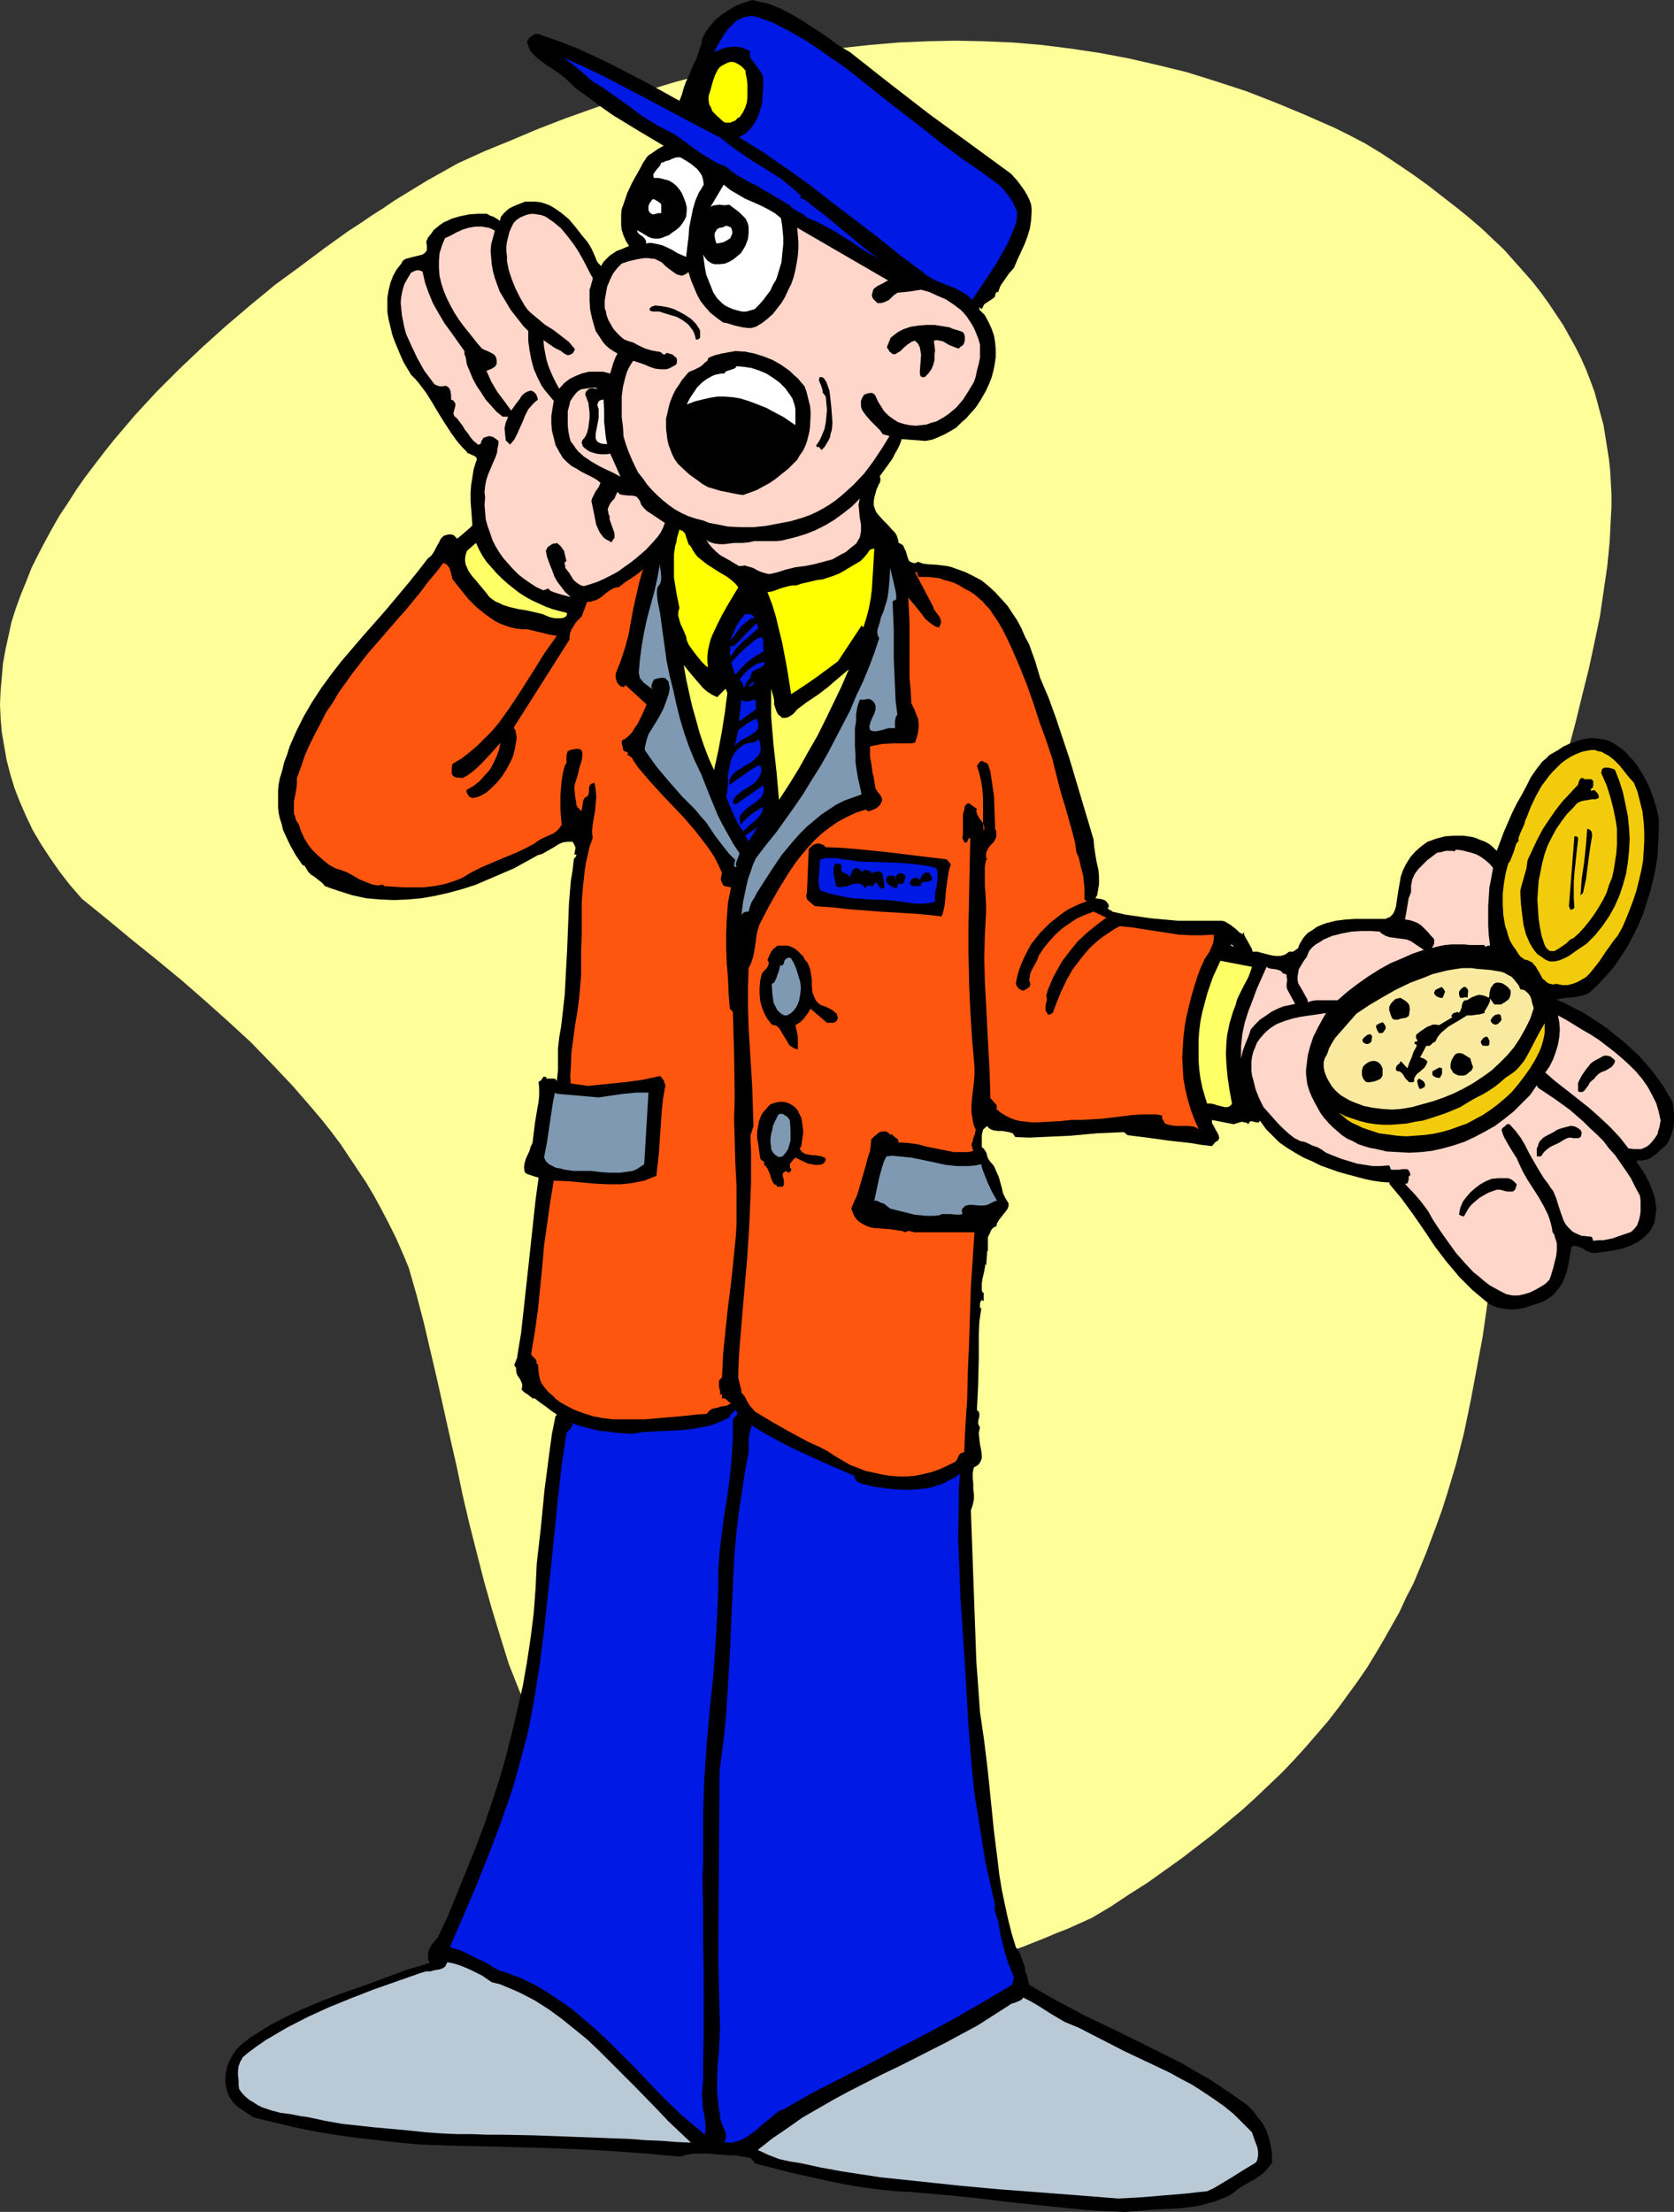 <?xml version="1.0" encoding="UTF-8" standalone="no"?>
<svg
   version="1.0"
   width="117.863mm"
   height="155.711mm"
   id="svg84"
   sodipodi:docname="Train Station Attendent.wmf"
   xmlns:inkscape="http://www.inkscape.org/namespaces/inkscape"
   xmlns:sodipodi="http://sodipodi.sourceforge.net/DTD/sodipodi-0.dtd"
   xmlns="http://www.w3.org/2000/svg"
   xmlns:svg="http://www.w3.org/2000/svg">
  <rect width="100%" height="100%" fill="#333333" stroke="none"/>
  <sodipodi:namedview
     id="namedview84"
     pagecolor="#ffffff"
     bordercolor="#000000"
     borderopacity="0.25"
     inkscape:showpageshadow="2"
     inkscape:pageopacity="0.0"
     inkscape:pagecheckerboard="0"
     inkscape:deskcolor="#d1d1d1"
     inkscape:document-units="mm" />
  <defs
     id="defs1">
    <pattern
       id="WMFhbasepattern"
       patternUnits="userSpaceOnUse"
       width="6"
       height="6"
       x="0"
       y="0" />
  </defs>
  <path
     style="fill:#ffff99;fill-opacity:1;fill-rule:evenodd;stroke:none"
     d="m 290.514,510.305 5.17,-3.07 4.847,-3.232 4.847,-3.07 4.524,-3.232 4.524,-3.232 4.201,-3.232 4.201,-3.232 3.878,-3.232 3.878,-3.232 3.716,-3.393 3.555,-3.393 3.393,-3.232 3.232,-3.393 3.07,-3.393 3.07,-3.555 2.908,-3.393 2.747,-3.555 2.585,-3.555 2.585,-3.555 2.424,-3.555 2.262,-3.717 2.1,-3.555 2.1,-3.717 2.1,-3.717 1.777,-3.878 1.939,-3.717 1.616,-3.878 1.616,-3.878 1.454,-3.878 1.454,-3.878 1.454,-4.04 1.293,-4.04 2.424,-8.08 2.1,-8.241 1.777,-8.564 1.616,-8.564 1.616,-8.726 1.293,-9.049 1.131,-9.049 1.131,-9.372 0.808,-9.372 0.969,-9.695 0.969,-9.857 0.808,-10.019 0.808,-10.342 0.969,-10.342 0.485,-5.333 0.485,-5.333 0.969,-10.988 1.939,-8.241 1.939,-8.241 2.1,-7.918 1.939,-7.756 2.1,-7.595 1.939,-7.595 1.939,-7.272 1.777,-7.272 1.777,-7.11 1.454,-6.787 1.454,-6.948 0.969,-6.625 0.969,-6.625 0.646,-6.464 0.323,-6.464 0.162,-3.07 v -3.232 l -0.162,-3.07 -0.162,-3.07 -0.323,-3.07 -0.485,-3.07 -0.485,-3.07 -0.485,-3.07 -0.808,-2.909 -0.808,-3.07 -0.808,-2.909 -1.131,-3.07 -1.131,-2.909 -1.293,-2.909 -1.454,-2.909 -1.616,-2.909 -1.616,-2.909 -1.939,-2.909 -1.939,-2.909 -2.1,-2.909 -2.262,-2.909 -2.424,-2.747 -2.585,-2.909 -2.585,-2.909 -2.908,-2.747 -3.07,-2.909 -3.393,-2.909 -3.393,-2.747 -3.555,-2.747 -3.716,-2.909 -4.039,-2.909 -4.039,-2.747 -4.363,-2.909 -4.524,-2.747 -4.039,-2.101 -3.878,-1.939 -8.079,-3.555 -7.756,-3.232 -7.917,-3.07 -7.917,-2.585 -7.756,-2.424 -7.917,-1.939 -7.756,-1.778 -7.756,-1.454 -7.594,-1.131 -7.756,-0.97 -7.594,-0.646 -7.594,-0.323 -7.756,-0.162 -7.433,0.162 -7.594,0.323 -7.594,0.646 -7.433,0.808 -7.433,0.97 -7.433,1.293 -7.433,1.454 -7.433,1.616 -7.433,1.778 -7.271,1.939 -7.433,2.262 -7.271,2.262 -7.271,2.585 -7.271,2.585 -7.109,2.747 -7.271,3.07 -7.109,2.909 -7.109,3.232 -2.585,1.454 -5.494,3.07 -2.908,1.778 -2.908,1.778 -2.908,1.778 -3.07,2.101 -3.07,1.939 -3.07,2.101 -3.232,2.101 -6.301,4.525 -6.463,4.848 -6.625,4.848 -6.463,5.333 -6.463,5.494 -6.301,5.656 -6.301,5.979 -5.978,5.979 -5.817,6.302 -2.747,3.232 -2.747,3.232 -2.585,3.232 -2.585,3.393 -2.585,3.393 -2.262,3.232 -2.262,3.555 -2.262,3.393 -1.939,3.393 -1.939,3.555 -1.777,3.393 -1.777,3.555 -1.454,3.717 -1.454,3.555 -1.293,3.555 -1.131,3.555 -0.808,3.717 -0.808,3.717 -0.646,3.555 -0.323,3.717 -0.323,3.555 L 0,187.446 l 0.162,3.717 0.323,3.717 0.646,3.717 0.646,3.717 0.969,3.717 1.131,3.717 1.454,3.717 1.616,3.717 1.777,3.717 2.1,3.555 2.424,3.717 2.585,3.717 2.747,3.555 3.232,3.717 6.786,5.494 6.625,5.494 6.625,5.333 6.463,5.332 6.301,5.494 6.14,5.494 5.978,5.494 5.655,5.817 5.494,5.817 5.332,6.14 2.585,3.07 2.424,3.07 2.424,3.232 2.262,3.393 2.262,3.393 2.262,3.393 2.1,3.555 1.939,3.555 1.939,3.717 1.939,3.878 1.777,4.04 1.616,3.878 2.1,7.272 1.939,7.433 1.777,7.595 1.777,7.595 3.393,15.19 1.777,7.756 1.616,7.756 1.777,7.595 1.939,7.595 1.939,7.595 2.1,7.433 2.262,7.433 2.262,7.272 2.747,6.948 2.908,6.948 1.454,3.393 1.616,3.232 1.616,3.232 1.939,3.232 1.777,3.232 1.939,3.07 1.939,2.909 2.1,2.909 2.1,2.909 2.262,2.747 2.424,2.747 2.424,2.747 2.585,2.424 2.585,2.424 2.908,2.424 2.908,2.262 2.908,2.262 3.232,2.101 3.232,1.939 3.393,1.939 3.393,1.778 3.716,1.616 3.878,1.616 3.878,1.454 4.039,1.293 4.201,1.293 4.363,1.131 4.524,0.97 4.686,0.808 4.847,0.646 5.009,0.646 5.17,0.485 3.878,-0.323 3.716,-0.485 3.555,-0.485 3.393,-0.485 3.232,-0.646 3.07,-0.646 2.908,-0.808 2.908,-0.808 5.655,-1.939 5.655,-2.262 3.07,-1.293 2.908,-1.131 3.232,-1.454 z"
     id="path1" />
  <path
     style="fill:#000000;fill-opacity:1;fill-rule:evenodd;stroke:none"
     d="m 226.207,13.897 5.332,4.201 5.332,4.201 10.664,8.241 10.664,7.756 10.826,7.918 1.616,1.778 1.454,1.939 0.646,0.97 0.646,1.131 0.485,0.97 0.485,1.293 0.162,1.131 v 1.131 l -0.162,2.262 -0.323,2.101 -0.646,2.101 -0.808,2.101 -0.969,2.101 -0.969,2.101 -0.808,1.939 -1.293,1.454 -1.131,1.616 -1.131,1.616 -0.323,0.808 -0.323,0.97 h -0.485 l -0.162,0.323 -0.162,0.323 v 0.485 l -0.485,0.485 -0.485,0.323 -0.485,0.323 -0.485,0.323 -0.485,0.323 -0.485,0.323 -0.323,0.646 -0.323,0.646 -0.646,-0.485 v 0.646 l 0.808,0.808 0.646,0.646 0.969,1.778 0.808,1.778 0.646,1.778 0.323,1.939 0.162,1.939 v 1.939 l -0.323,2.101 -0.323,1.616 -0.485,1.778 -0.646,1.616 -0.808,1.778 -0.808,1.454 -0.969,1.616 -0.969,1.454 -1.293,1.454 -1.293,1.454 -1.293,1.131 -1.293,1.293 -1.616,0.97 -1.454,0.808 -1.777,0.808 -1.616,0.646 -1.777,0.323 -6.301,-0.485 -0.485,1.454 -0.646,1.293 -0.646,1.131 -0.646,1.293 -1.616,2.262 -1.777,2.424 0.162,0.646 v 0.485 l -0.162,0.646 -0.323,0.485 -0.162,0.485 -0.323,0.646 -0.162,0.485 -0.162,0.646 -0.323,1.131 -0.162,1.131 v 0.97 l 0.323,0.97 0.323,0.808 0.485,0.646 1.293,1.454 1.293,1.293 1.293,1.454 0.646,0.646 0.485,0.808 0.323,0.97 0.162,0.97 0.485,0.162 0.485,0.323 0.323,0.323 0.162,0.485 0.485,0.97 0.323,1.131 0.323,0.97 0.162,0.323 0.323,0.323 0.485,0.162 0.323,0.162 h 0.646 l 0.646,-0.323 1.293,0.485 1.293,0.162 2.585,0.162 2.585,0.323 1.293,0.323 1.293,0.485 2.262,0.808 2.262,1.131 2.1,1.131 1.777,1.454 1.777,1.616 1.616,1.778 1.616,1.778 1.293,1.939 1.293,1.939 1.131,2.101 0.969,2.262 1.131,2.101 0.808,2.262 0.808,2.262 1.293,4.363 2.262,5.332 1.939,5.333 1.777,5.333 1.777,5.333 3.232,10.827 3.232,10.827 0.162,1.939 0.323,2.101 0.323,1.939 0.485,2.101 0.162,1.939 v 1.939 l -0.162,0.97 -0.162,0.97 -0.162,0.97 -0.485,0.808 1.293,0.162 0.646,0.162 0.485,0.162 0.485,0.323 0.323,0.485 0.323,0.485 v 0.646 h -0.162 l -0.162,0.162 0.162,0.162 0.323,0.323 0.485,0.162 0.323,0.323 3.555,0.808 3.393,0.485 3.393,0.485 3.555,0.323 3.555,0.323 h 3.555 3.555 3.716 0.808 l 0.808,0.162 0.808,0.485 0.808,0.485 0.808,0.646 0.808,0.646 0.646,0.646 0.808,0.485 0.485,-0.485 v 0.646 l 0.323,0.646 0.646,1.131 0.808,1.454 0.323,0.646 0.162,0.646 h 1.293 l 2.424,0.646 1.293,0.323 1.131,0.162 h 1.293 l 0.485,-0.162 0.646,-0.162 0.485,-0.323 0.646,-0.485 h 0.485 0.485 l 0.323,-0.162 0.485,-0.323 0.646,-0.485 0.323,-0.97 0.969,-1.616 0.646,-0.808 0.646,-0.646 1.293,-0.808 1.131,-0.808 1.131,-0.485 1.293,-0.485 1.293,-0.323 1.293,-0.323 2.585,-0.323 2.585,-0.162 h 8.079 l 0.646,-0.323 0.485,-0.162 0.485,-0.485 0.323,-0.323 0.485,-0.97 0.323,-0.97 0.323,-2.262 0.162,-0.97 0.162,-1.131 0.323,-1.778 0.323,-1.939 0.646,-1.778 0.808,-1.616 1.131,-1.778 1.293,-1.454 1.454,-1.293 1.777,-1.293 2.262,-0.808 2.424,-0.646 2.424,-0.162 h 1.131 1.293 l 1.131,0.162 1.131,0.162 1.131,0.323 1.131,0.485 1.293,0.485 1.131,0.646 0.969,0.808 0.969,0.97 0.969,-2.585 0.969,-2.585 1.131,-2.585 1.131,-2.585 1.131,-2.262 1.293,-2.262 1.293,-2.424 1.131,-2.262 1.454,-2.101 1.616,-2.101 0.969,-0.808 0.969,-0.97 1.131,-0.646 1.131,-0.646 1.454,-0.97 1.777,-0.808 1.777,-0.646 1.777,-0.485 2.1,-0.323 1.777,0.162 0.969,0.162 0.969,0.162 0.969,0.323 0.969,0.485 1.293,0.808 1.131,0.808 1.131,0.97 0.969,1.131 0.969,0.97 0.969,1.293 0.808,1.293 0.808,1.293 1.454,2.747 1.131,2.909 0.969,3.07 0.646,2.909 v 3.232 l -0.162,3.07 -0.162,3.393 -0.485,3.232 -0.646,3.07 -0.808,3.232 -0.969,3.07 -0.969,3.07 -1.293,3.07 -1.454,2.909 -1.454,2.747 -1.777,2.747 -1.777,2.585 -2.1,2.424 -2.262,2.424 -2.262,2.101 -1.131,0.485 -1.131,0.323 -0.969,0.162 -0.969,0.162 -2.1,0.162 -1.131,0.162 -1.293,0.323 2.424,0.97 2.424,1.293 2.262,1.131 2.262,1.454 2.262,1.454 2.1,1.454 2.1,1.778 2.1,1.616 1.939,1.778 1.939,1.778 1.777,1.939 1.616,1.939 1.616,2.101 1.454,1.939 1.293,2.262 1.293,2.101 0.323,1.616 0.162,1.939 v 1.778 l -0.162,1.778 -0.485,1.616 -0.646,1.616 -0.323,0.646 -0.485,0.646 -0.646,0.646 -0.646,0.485 -1.293,1.293 -0.808,0.485 -0.808,0.646 -0.808,0.323 -0.808,0.162 -0.808,0.162 -0.808,-0.162 -0.485,0.485 1.293,1.778 1.131,1.778 0.969,1.939 0.808,1.939 0.646,1.939 0.323,2.101 0.162,1.131 -0.162,1.131 -0.162,0.97 -0.162,1.293 -0.485,1.131 -0.646,1.131 -0.646,0.808 -0.808,0.808 -0.969,0.808 -0.969,0.646 -0.969,0.485 -0.969,0.485 -2.262,0.808 -2.424,0.485 -2.262,0.323 -2.424,0.323 h -0.808 l -0.808,-0.323 -0.808,-0.323 -0.646,-0.485 -0.808,-0.323 -0.808,-0.323 -0.808,-0.162 -0.485,0.162 -0.323,0.162 -0.808,4.686 -0.485,2.101 -0.808,2.101 -0.485,0.97 -0.646,0.97 -0.646,0.808 -0.646,0.808 -0.969,0.808 -0.969,0.646 -1.131,0.646 -1.293,0.485 -1.616,0.485 -1.777,0.646 -1.777,0.323 -1.939,0.162 -1.777,-0.162 -1.777,-0.323 -1.616,-0.646 -0.646,-0.323 -0.646,-0.485 -1.939,-1.616 -1.939,-1.616 -1.777,-1.778 -1.777,-1.778 -1.616,-1.939 -1.777,-2.101 -3.07,-4.04 -2.908,-4.363 -2.908,-4.201 -3.07,-4.201 -1.616,-1.939 -1.616,-1.939 0.162,-0.323 -2.262,-0.162 -2.262,-0.323 -2.262,-0.485 -2.424,-0.646 -2.424,-0.646 -2.262,-0.646 -2.262,-0.808 -2.262,-0.808 -2.262,-1.131 -2.262,-0.97 -2.262,-1.293 -2.1,-1.293 -2.1,-1.454 -1.777,-1.778 -1.777,-1.778 -1.616,-2.262 -0.162,0.323 -0.162,0.162 h -0.485 l -0.808,-0.162 -0.485,-0.162 h -0.323 l -0.323,0.162 -0.162,0.323 -0.162,0.323 -0.323,-0.323 -0.485,-0.162 -0.969,-0.162 -1.131,0.323 -0.969,0.323 -5.817,-1.131 v 0.808 l 0.485,0.808 0.485,0.97 0.485,0.808 0.323,0.646 0.162,0.808 -0.162,0.323 -0.162,0.323 -0.323,0.162 -0.485,0.323 -0.808,0.97 -2.747,-0.323 -2.908,-0.485 -2.908,-0.323 -2.908,-0.323 -5.817,-0.808 -2.585,-0.323 -2.585,-0.323 -0.969,-0.808 -3.716,0.162 -3.555,0.162 -3.555,0.323 -3.555,0.323 -3.716,0.162 -3.555,0.162 -3.555,0.162 -3.716,-0.162 -0.323,-0.485 -0.323,-0.485 -0.485,-0.162 -0.485,-0.162 -0.969,-0.162 -0.969,-0.162 h -1.131 l -1.131,-0.162 -0.808,-0.323 -0.485,-0.323 -0.323,-0.485 -0.646,0.485 -0.485,0.485 -0.162,0.646 -0.162,0.808 v 1.616 1.616 l 0.485,0.323 0.323,0.485 0.323,0.485 0.162,0.485 0.323,1.131 0.323,0.485 0.323,0.485 0.485,0.485 0.485,0.646 0.646,1.454 0.646,1.454 0.808,2.909 0.323,1.454 0.646,1.293 0.808,1.293 v 0.485 0.323 l -0.323,0.808 -0.485,0.646 -0.646,0.808 -1.131,1.454 -0.485,0.808 -0.162,0.808 -0.485,0.162 -0.485,0.323 -0.485,0.646 -0.323,0.808 -0.485,0.97 v 3.717 l -0.162,-0.162 -0.323,4.363 v -0.485 l -0.162,-0.323 -0.323,1.939 -0.485,2.101 -0.162,1.131 v 0.97 0.808 l 0.162,0.646 h 0.323 v 2.262 h -0.323 0.162 l -0.162,-0.162 -0.162,-0.162 -0.323,0.485 -0.162,0.485 v 1.131 l 0.323,0.323 0.162,-0.323 v -0.162 -0.323 -0.323 1.131 H 261.107 l -0.485,3.393 -0.162,3.393 v 6.625 l -0.162,6.625 -0.162,3.393 -0.162,3.393 0.162,0.323 0.323,0.162 0.162,0.646 v 0.646 l -0.162,0.646 -0.162,0.646 v 0.646 l 0.162,0.485 0.323,0.485 -0.162,0.808 -0.162,0.646 0.162,1.616 0.162,1.454 0.323,1.616 0.162,1.293 v 0.646 l -0.162,0.646 -0.323,0.646 -0.323,0.485 -0.646,0.485 -0.646,0.323 -0.323,1.454 v 1.454 l 0.162,1.454 v 1.454 l 0.162,1.293 v 1.454 l -0.323,1.454 -0.485,1.454 0.485,13.412 0.485,13.412 0.485,13.412 0.485,6.625 0.485,6.787 1.131,7.756 0.969,8.08 1.616,15.836 0.969,7.756 0.485,4.04 0.646,3.878 0.808,3.878 0.808,3.717 0.969,3.878 1.131,3.717 0.808,1.131 0.485,1.131 0.485,1.293 0.485,1.293 0.162,0.646 v 0.646 l 0.485,1.293 0.323,1.293 0.323,1.293 3.555,2.101 3.716,2.101 7.271,3.878 7.433,3.555 7.594,3.717 7.433,3.717 3.555,1.778 3.555,2.101 3.716,2.101 3.393,2.262 3.393,2.262 3.393,2.424 1.616,1.616 1.293,1.778 1.293,1.616 0.969,1.939 0.646,1.939 0.485,2.101 0.323,2.101 v 2.262 l -0.485,0.646 -0.485,0.646 -1.131,1.293 -1.293,0.97 -1.454,0.97 -1.454,0.808 -1.454,0.808 -1.454,0.97 -1.131,0.97 -1.616,0.97 -1.777,0.646 -1.616,0.646 -1.777,0.485 -1.777,0.485 -1.777,0.323 -3.555,0.485 -3.555,0.162 -3.716,0.162 -3.878,0.323 -3.716,0.323 -3.716,-0.162 -3.716,-0.162 -7.594,-0.646 -7.756,-0.808 -7.917,-0.808 -7.756,-0.97 -7.756,-0.808 -7.433,-0.646 -3.716,-0.323 -3.555,-0.162 -4.686,-0.485 -4.847,-0.646 -4.686,-0.808 -4.686,-0.97 -9.371,-2.101 -9.371,-2.424 -0.323,-0.646 -0.485,-0.485 -0.485,-0.323 -0.646,-0.162 -1.454,-0.162 -1.454,-0.323 h -1.777 l -1.939,-0.162 -3.878,-0.323 h -1.939 -1.939 l -1.939,0.323 -1.616,0.485 -8.887,-0.808 -8.725,-0.646 -8.564,-0.485 -8.564,-0.323 -17.127,-0.485 -8.725,-0.162 -8.725,-0.323 -5.332,-0.485 -5.655,-0.646 -5.817,-0.646 -5.655,-0.808 -5.817,-0.97 -5.494,-1.131 -5.332,-1.293 -2.747,-0.646 -2.424,-0.646 -1.939,-1.293 -1.939,-1.293 -0.969,-0.808 -0.808,-0.97 -0.646,-0.97 -0.485,-1.131 -0.485,-1.778 -0.162,-1.778 0.162,-1.778 0.323,-1.616 0.646,-1.616 0.808,-1.454 0.969,-1.454 1.293,-1.293 2.424,-1.939 2.585,-1.616 2.585,-1.616 2.747,-1.454 2.585,-1.293 2.747,-1.293 5.655,-2.424 5.494,-2.101 5.655,-1.939 5.655,-2.101 5.655,-2.101 6.463,-1.939 -0.323,-0.485 -0.162,-0.646 v -0.646 -0.646 l 0.323,-1.293 0.646,-1.131 1.616,-1.939 2.747,-5.817 2.424,-5.979 2.424,-5.979 2.424,-5.979 2.262,-5.979 2.1,-6.14 1.939,-5.979 1.777,-6.14 1.616,-6.302 1.454,-6.302 1.454,-6.302 1.131,-6.464 0.969,-6.464 0.808,-6.464 0.485,-6.464 0.323,-6.787 1.131,-9.857 0.485,-5.009 0.485,-5.009 0.646,-4.848 0.646,-5.009 0.646,-4.686 0.969,-4.848 0.162,0.162 v -0.162 l 0.162,-0.323 -1.454,-0.97 -1.454,-1.131 -1.616,-1.131 -1.454,-1.131 -0.323,0.162 -0.646,-0.485 -0.808,-0.646 -0.808,-0.485 -0.808,-0.808 0.162,-0.808 v -0.646 l -0.323,-0.808 -0.323,-0.646 -0.485,-0.646 -0.323,-0.646 -0.162,-0.808 v -0.808 l -0.323,-0.323 -0.162,-0.485 0.162,-0.323 0.162,-0.485 0.162,-0.323 0.162,-0.485 0.162,-0.323 v -0.485 l 0.969,-5.817 0.646,-5.817 1.293,-11.796 0.646,-5.979 0.646,-5.979 0.646,-5.979 0.808,-5.979 -1.131,-0.323 -0.485,-0.162 -0.485,-0.162 -0.969,-0.323 -0.485,-0.323 -0.162,-0.323 -0.162,-1.131 0.162,-1.131 0.323,-1.131 0.969,-2.101 0.323,-1.131 0.485,-0.97 0.162,-1.293 0.485,-4.04 0.323,-1.939 0.323,-1.939 0.323,-1.778 0.162,-1.778 v -1.778 l -0.162,-1.778 0.323,-0.162 0.323,-0.162 0.323,-0.485 0.323,-0.485 h 0.323 0.323 l 0.162,0.485 h 0.323 0.808 0.485 0.485 l 0.323,0.162 0.323,0.485 0.162,-1.454 0.162,-1.454 v -5.817 l 0.162,-1.454 0.162,-1.454 0.485,-2.747 0.323,-2.747 0.646,-5.817 0.323,-5.979 0.323,-5.979 0.485,-12.281 0.485,-5.979 0.485,-2.909 0.323,-2.909 0.162,-0.323 0.323,-0.323 0.162,-0.323 v -0.162 -0.162 H 152.851 l 0.162,-0.97 0.162,-0.808 -0.323,-0.808 -0.485,-0.808 h -0.646 -0.646 l -1.293,0.162 -1.131,0.485 -0.969,0.646 -2.262,1.293 -1.131,0.646 -1.131,0.323 -3.232,1.778 -3.232,1.778 -3.393,1.454 -3.393,1.454 -3.393,1.454 -3.555,1.131 -3.555,0.97 -3.555,0.808 -3.716,0.646 -3.555,0.323 -3.716,0.162 -3.716,-0.162 -3.716,-0.323 -3.716,-0.808 -3.555,-1.131 -1.939,-0.646 -1.777,-0.646 -0.646,-0.808 -1.454,-1.131 -0.808,-0.646 -0.808,-0.485 -0.646,-0.646 -0.485,-0.808 -0.485,-0.808 -0.646,-0.323 -1.777,-2.585 -1.454,-2.585 -1.293,-2.747 -0.646,-1.454 -0.323,-1.454 -0.485,-1.454 -0.323,-1.454 -0.162,-1.454 v -1.616 -1.454 -1.616 l 0.162,-1.616 0.323,-1.616 0.646,-2.101 0.485,-2.101 0.808,-2.101 0.646,-2.101 1.777,-4.04 1.939,-3.878 2.262,-3.878 2.424,-3.717 2.585,-3.555 2.747,-3.555 2.908,-3.393 2.908,-3.393 5.978,-6.787 5.817,-6.948 2.747,-3.393 2.747,-3.555 0.485,-0.323 0.485,-0.485 0.646,-0.97 0.646,-1.293 0.646,-1.131 0.485,-0.97 0.485,-0.485 0.323,-0.323 0.646,-0.162 0.485,-0.162 h 0.808 l 0.646,0.162 0.969,0.97 0.969,-0.808 1.131,-0.97 1.131,-0.97 0.808,-0.808 -0.323,-4.363 -0.162,-2.101 v -2.262 l 0.162,-2.101 0.323,-1.939 0.323,-2.101 0.646,-2.101 0.162,-0.323 v -0.323 -0.323 l -0.323,-0.323 -0.485,-0.323 -0.485,-0.162 -0.646,-0.323 -0.485,-0.162 -0.323,-0.485 -1.131,-1.131 -1.131,-1.293 -1.777,-2.424 -1.777,-2.747 -1.616,-2.585 -1.616,-2.747 -1.616,-2.585 -1.939,-2.585 -0.969,-1.131 -1.131,-1.131 -0.969,-1.616 -0.969,-1.616 -0.808,-1.778 -0.808,-1.939 -0.808,-1.939 -0.646,-1.778 -0.485,-2.101 -0.485,-1.939 -0.323,-1.939 v -1.939 -1.939 l 0.323,-1.939 0.485,-1.939 0.646,-1.778 0.969,-1.778 1.293,-1.616 0.323,-0.646 0.323,-0.323 0.646,-0.323 0.646,-0.162 1.131,-0.323 1.454,-0.323 1.131,-0.323 0.485,-0.323 0.323,-0.323 0.323,-0.485 v -0.646 -0.646 l -0.162,-0.97 0.485,-1.131 0.808,-0.97 0.646,-0.97 0.969,-0.808 0.808,-0.646 0.969,-0.646 1.131,-0.485 0.969,-0.485 2.262,-0.646 2.424,-0.485 2.262,-0.162 h 2.424 l 0.808,0.485 0.969,0.323 0.808,0.485 0.485,0.323 0.323,0.323 0.323,-1.131 0.646,-0.808 0.808,-0.808 0.808,-0.646 0.969,-0.485 1.131,-0.485 2.1,-0.808 h 1.454 1.293 l 1.293,0.162 1.131,0.323 1.293,0.485 1.131,0.646 0.969,0.646 1.131,0.808 1.939,1.616 1.777,2.101 1.616,2.101 1.616,1.939 0.485,0.808 0.485,0.808 0.808,1.778 0.646,1.616 0.485,0.646 0.646,0.646 0.646,-1.131 0.808,-0.808 0.808,-0.808 0.969,-0.646 0.969,-0.646 0.969,-0.323 2.262,-0.97 -0.808,-1.293 -0.646,-1.454 -0.485,-1.454 -0.162,-1.454 v -1.293 -1.454 l 0.162,-1.454 0.485,-1.293 0.485,-1.454 0.485,-1.454 1.293,-2.747 1.454,-2.585 0.808,-1.454 0.646,-1.293 0.485,-0.646 0.485,-0.808 0.646,-0.646 0.808,-0.485 1.616,-1.131 1.454,-0.808 -6.786,-4.04 -6.625,-4.04 -3.232,-2.262 -3.232,-2.424 -3.393,-2.424 -3.07,-2.909 -1.454,-1.131 -1.454,-0.97 -3.07,-2.101 -1.454,-1.131 -1.293,-1.293 -0.485,-0.646 -0.323,-0.808 -0.323,-0.808 -0.162,-0.808 0.646,-0.97 0.485,-0.323 0.485,-0.323 0.485,-0.323 h 0.485 0.646 l 0.646,0.323 4.686,1.616 4.524,1.778 4.686,2.101 4.686,2.262 9.048,4.686 9.048,5.009 0.323,-0.808 0.323,-0.808 0.485,-1.778 0.646,-1.778 0.323,-0.646 0.323,-0.646 0.969,-2.424 1.131,-2.262 0.808,-2.585 0.485,-1.131 0.162,-1.454 0.485,-0.97 0.485,-0.97 1.293,-1.778 1.454,-1.616 1.777,-1.454 1.777,-1.131 1.939,-1.131 2.1,-0.808 L 200.193,0 l 1.939,0.485 1.777,0.323 1.777,0.646 1.616,0.646 1.616,0.808 1.616,0.808 3.232,1.939 6.14,4.04 3.07,2.262 z"
     id="path2" />
  <path
     style="fill:#0019e5;fill-opacity:1;fill-rule:evenodd;stroke:none"
     d="m 226.53,19.229 9.695,7.756 9.856,7.595 4.847,3.878 5.009,3.717 5.17,3.555 4.847,3.555 0.969,0.97 1.777,2.262 0.808,1.293 0.646,1.293 0.485,1.293 v 0.808 0.646 l -0.162,0.97 -0.162,0.808 -1.131,2.747 -1.131,2.585 -1.454,2.585 -1.454,2.585 -3.232,4.848 -3.232,4.848 -0.646,-0.646 -0.646,-0.646 -1.616,-0.97 -1.777,-0.97 -1.777,-0.646 -3.555,-1.454 -1.616,-0.97 -0.808,-0.485 -0.646,-0.646 -6.14,-4.525 -5.978,-4.848 -12.118,-9.211 -5.978,-4.686 -6.14,-4.363 -6.301,-4.363 -6.301,-3.878 1.131,-0.646 0.969,-0.646 0.808,-0.808 0.646,-0.808 0.646,-0.97 0.485,-0.808 0.485,-1.131 0.323,-0.97 0.646,-2.101 0.162,-2.262 0.162,-2.424 v -2.262 l -0.323,-0.97 -0.485,-0.808 -1.293,-1.778 -0.646,-0.808 -0.646,-0.808 -0.162,-0.808 v -0.485 -0.646 l -1.131,-0.485 -1.131,-0.485 -1.293,-0.162 h -1.131 l -1.293,0.162 -1.293,0.323 -1.131,0.485 -1.131,0.485 0.808,-1.616 0.969,-1.616 0.969,-1.616 1.131,-1.454 1.293,-1.293 0.646,-0.646 0.808,-0.485 0.808,-0.323 0.808,-0.323 0.969,-0.162 0.969,-0.162 1.777,0.485 1.777,0.646 1.777,0.646 1.616,0.808 3.393,1.778 3.393,1.939 3.232,2.101 3.232,2.262 3.07,2.101 z"
     id="path3" />
  <path
     style="fill:#0019e5;fill-opacity:1;fill-rule:evenodd;stroke:none"
     d="m 191.791,36.681 2.585,2.101 2.747,1.939 2.585,1.778 5.494,3.393 2.747,1.778 2.585,2.101 2.585,2.262 -0.162,0.323 v 0.162 l 0.162,0.162 0.162,0.162 0.485,0.162 0.485,0.162 2.585,2.101 2.585,1.939 4.847,4.04 4.686,3.878 2.424,1.939 2.585,1.778 -2.424,-1.293 -2.424,-1.454 -2.262,-1.616 -2.424,-1.454 -2.262,-1.454 -2.424,-1.293 -2.424,-1.293 -2.424,-0.97 -1.131,-0.97 -1.293,-0.646 -1.293,-0.808 -0.646,-0.485 -0.485,-0.646 -0.808,-0.323 -1.454,-0.97 -0.969,-0.485 -1.777,-1.131 -1.777,-0.97 -1.777,-1.131 -1.777,-0.808 -3.393,-1.939 -1.616,-1.131 -1.616,-1.293 -2.1,-0.808 -1.939,-1.131 -2.1,-1.293 -1.939,-1.293 -1.939,-1.454 -1.939,-1.454 -1.939,-1.293 -1.939,-0.97 -2.424,-1.293 -2.424,-1.454 -2.424,-1.616 -2.262,-1.778 -4.847,-3.393 -2.262,-1.616 -2.424,-1.454 -1.131,-0.808 -0.969,-0.97 -1.939,-1.616 -1.939,-1.616 -1.131,-0.808 -1.131,-0.808 5.494,2.424 5.332,2.585 10.502,5.494 10.341,5.494 5.17,2.747 z"
     id="path4" />
  <path
     style="fill:#ffff00;fill-opacity:1;fill-rule:evenodd;stroke:none"
     d="m 198.415,19.553 0.323,1.454 0.162,1.454 v 1.616 1.778 l -0.162,1.454 -0.485,1.454 -0.646,1.293 -0.808,1.131 -0.646,0.323 -0.323,0.485 -1.131,0.485 -0.323,0.162 h -0.646 -0.646 l -0.646,-0.323 -1.616,-1.454 -0.646,-0.646 -0.646,-0.646 -0.323,-0.97 -0.485,-0.808 -0.162,-1.131 v -1.131 l 0.485,-1.454 0.323,-1.293 0.485,-1.616 0.485,-1.293 0.646,-1.293 0.485,-0.646 0.646,-0.485 0.646,-0.323 0.646,-0.323 0.808,-0.323 h 0.969 l 1.131,0.485 0.969,0.646 0.485,0.485 0.323,0.323 0.323,0.485 z"
     id="path5" />
  <path
     style="fill:#ffffff;fill-opacity:1;fill-rule:evenodd;stroke:none"
     d="m 187.267,49.124 -0.646,1.131 -0.646,0.97 -0.969,2.262 -0.646,2.262 -0.485,2.424 -0.485,2.424 -0.162,2.424 -0.323,2.585 -0.323,2.747 -1.131,-0.485 -1.131,-0.485 -1.293,-0.808 -1.293,-0.646 -1.454,-0.646 -1.293,-0.323 -1.616,-0.323 h -0.646 l -0.808,0.162 v -0.646 l -0.323,-0.646 -0.323,-0.323 -0.323,-0.323 -0.323,-0.162 -0.162,-0.162 -0.485,-0.323 -0.323,-0.485 -0.162,-0.485 0.646,0.323 0.808,0.485 1.616,0.97 0.808,0.323 0.969,0.162 h 0.808 l 0.808,-0.162 2.1,-0.808 0.808,-0.646 0.969,-0.646 0.969,-0.808 0.646,-0.808 0.646,-0.97 0.485,-0.97 0.162,-1.454 v -1.131 l -0.323,-1.293 -0.485,-1.293 -0.485,-1.131 -0.646,-0.97 -0.808,-0.97 -0.969,-0.808 -1.131,-0.646 -1.293,-0.323 -1.293,-0.323 h -1.293 l -0.162,-0.485 v -0.485 l 0.323,-0.485 0.323,-0.485 0.969,-1.131 0.323,-0.485 0.162,-0.485 0.646,-0.162 0.646,-0.323 0.808,-0.162 0.646,-0.323 0.808,-0.323 0.646,-0.162 h 0.808 l 0.646,0.323 2.1,1.293 0.808,0.646 0.969,0.808 0.646,0.808 0.646,0.97 0.323,1.131 z"
     id="path6" />
  <path
     style="fill:#ffffff;fill-opacity:1;fill-rule:evenodd;stroke:none"
     d="m 207.787,58.011 0.323,1.778 0.162,1.616 0.162,1.778 v 1.778 l -0.162,1.616 -0.162,1.616 -0.162,1.616 -0.485,1.616 -0.485,1.616 -0.485,1.454 -0.808,1.293 -0.646,1.454 -0.969,1.293 -0.969,1.293 -1.131,1.293 -1.131,1.131 -1.131,0.323 -1.131,0.323 h -1.131 l -1.293,-0.323 -1.131,-0.323 -1.131,-0.485 -0.969,-0.485 -0.808,-0.646 -1.293,-1.293 -0.969,-1.454 -0.646,-1.616 -0.646,-1.616 -0.646,-1.616 -0.323,-1.778 -0.485,-3.555 0.485,0.808 0.646,0.808 0.969,0.646 0.323,0.162 0.646,0.162 h 1.454 l 1.293,-0.162 1.131,-0.485 1.131,-0.646 0.969,-0.808 0.969,-0.808 0.646,-0.97 0.646,-1.131 0.646,-1.778 0.162,-1.616 v -1.454 l -0.162,-0.808 -0.323,-0.808 -0.323,-0.646 -0.646,-0.646 -1.131,-1.131 -2.585,-1.939 -1.293,0.162 -1.293,-0.162 -1.293,0.162 -0.646,0.162 -0.485,0.323 3.555,-5.979 0.969,0.808 0.808,0.646 1.939,1.131 1.939,1.131 4.039,1.778 1.939,0.97 1.939,1.131 z"
     id="path7" />
  <path
     style="fill:#ffffff;fill-opacity:1;fill-rule:evenodd;stroke:none"
     d="m 175.956,54.295 v 2.424 h -0.323 -0.485 l -0.646,0.162 -0.485,0.162 h -0.323 l -0.323,-0.162 -0.485,-0.323 -0.162,-0.323 -0.162,-0.323 v -0.485 -0.646 l 0.162,-0.323 0.162,-0.485 0.323,-0.323 0.162,-0.323 0.323,-0.323 h 0.323 l 0.323,0.162 0.808,0.485 z"
     id="path8" />
  <path
     style="fill:#ffd6c9;fill-opacity:1;fill-rule:evenodd;stroke:none"
     d="m 157.375,73.362 0.323,0.485 v 0.485 l -0.323,1.131 -0.162,0.646 -0.162,0.485 -0.162,0.485 v 0.646 2.262 l 0.162,2.424 0.485,2.262 0.646,2.262 0.323,1.131 0.646,0.97 0.646,0.97 0.646,0.97 0.808,0.97 0.969,0.808 0.969,0.646 1.131,0.646 -0.646,1.293 -0.485,1.293 -0.808,2.747 -1.939,-0.485 h -1.939 -1.777 l -1.939,0.485 -1.616,0.646 -1.616,0.808 -1.454,1.131 -1.293,1.454 -0.808,-1.454 -0.808,-1.616 -0.646,-1.454 -0.646,-1.616 -0.485,-1.616 -0.323,-1.616 -0.323,-1.778 -0.162,-1.778 1.616,1.131 1.454,0.97 1.616,0.808 0.808,0.646 0.969,0.485 0.646,-0.162 0.646,-0.323 0.323,-0.485 0.323,-0.646 -0.808,-0.97 -0.808,-0.97 -2.1,-1.616 -2.1,-1.616 -2.1,-1.293 -1.939,-1.616 -1.939,-1.616 -0.808,-0.808 -0.808,-1.131 -0.646,-1.131 -0.646,-1.131 -1.131,-2.262 -0.969,-2.424 -0.808,-2.424 -0.485,-2.424 v -1.293 l -0.162,-1.293 v -1.293 l 0.162,-1.293 0.323,-1.293 0.323,-1.293 0.485,-1.131 0.646,-1.293 0.808,-0.808 0.969,-0.646 1.131,-0.485 0.969,-0.323 1.131,-0.162 1.131,0.162 1.131,0.162 1.293,0.485 2.1,1.454 1.939,1.616 1.616,1.939 1.616,2.101 1.293,1.939 1.293,2.262 z"
     id="path9" />
  <path
     style="fill:#ffffff;fill-opacity:1;fill-rule:evenodd;stroke:none"
     d="m 194.699,60.92 0.162,0.646 v 0.646 l -0.323,0.646 -0.162,0.485 -0.485,0.323 -0.485,0.323 -0.969,0.485 -1.777,0.323 -0.162,-0.485 -0.162,-0.485 -0.162,-0.97 V 62.213 l 0.162,-0.485 0.323,-0.485 0.162,-0.323 0.485,-0.162 0.162,-0.162 h 0.485 l 0.485,-0.162 0.323,-0.162 0.323,-0.162 h 0.485 l 0.323,0.162 0.485,0.162 0.162,0.162 z"
     id="path10" />
  <path
     style="fill:#ffd6c9;fill-opacity:1;fill-rule:evenodd;stroke:none"
     d="m 131.685,61.405 -0.485,1.778 -0.485,1.778 -0.162,1.778 0.162,1.939 0.162,1.778 0.323,1.778 0.485,1.778 0.646,1.778 0.646,1.778 0.969,1.616 0.969,1.616 0.969,1.616 2.262,2.909 1.131,1.454 1.293,1.293 v 2.585 l 0.323,2.424 0.485,2.585 0.646,2.424 0.969,2.262 1.131,2.262 0.808,1.131 0.808,0.97 0.808,0.97 0.808,0.97 -0.323,1.939 -0.323,2.101 v 1.939 l 0.162,1.939 0.485,1.939 0.485,1.939 0.969,1.778 0.969,1.616 1.131,1.131 1.131,0.97 1.454,0.808 1.293,0.808 2.908,1.454 1.131,0.646 0.969,0.808 -0.485,1.131 -0.808,1.131 -0.646,1.293 -0.323,0.646 -0.162,0.646 0.323,1.454 0.646,3.232 0.323,1.616 0.646,1.454 0.323,0.646 0.485,0.646 0.485,0.646 0.646,0.485 0.646,0.323 0.808,0.485 0.323,-0.485 0.162,-0.323 0.323,-0.323 v -0.485 -0.808 l -0.323,-0.97 -0.646,-1.778 -0.323,-0.97 v -0.808 l -0.323,-0.646 v -0.485 l -0.162,-0.485 v -0.323 l 0.323,-0.808 0.323,-0.646 0.485,-0.646 0.646,-0.646 0.323,-0.808 0.485,-0.97 0.323,0.323 0.323,0.323 0.808,0.162 1.616,0.162 h 0.808 l 0.808,0.162 0.485,0.162 0.162,0.323 0.323,0.323 0.323,0.485 0.323,0.97 0.646,0.808 0.808,0.808 0.969,0.646 1.939,1.293 0.969,0.646 0.969,0.646 -0.485,1.293 -0.646,1.293 -0.808,1.131 -0.969,1.131 -2.1,2.262 -2.424,2.101 -1.616,1.293 -1.616,1.131 -1.777,1.293 -1.777,0.97 -1.939,0.97 -1.777,0.808 -1.939,0.646 -1.616,0.485 -0.808,-0.162 -0.808,-0.485 -0.646,-0.485 -0.646,-0.646 -0.969,-1.616 -1.131,-1.454 v -0.485 l -0.162,-0.646 v -0.323 l 0.162,-0.162 0.323,-0.162 -0.323,-1.293 -0.323,-1.454 -0.485,-0.646 -0.323,-0.485 -0.485,-0.485 -0.646,-0.485 -0.485,0.162 h -0.485 l -0.808,0.485 -0.646,0.485 -0.485,0.97 0.323,1.616 0.646,1.778 0.646,1.616 0.646,1.778 0.808,1.454 1.131,1.454 0.969,1.293 1.454,1.293 -3.07,-0.808 -1.454,-0.485 -0.808,-0.323 -0.646,-0.646 -1.293,0.485 -1.777,-0.808 -1.777,-1.131 -1.616,-1.131 -1.454,-1.131 -1.454,-1.454 -1.293,-1.454 -1.293,-1.454 -1.131,-1.616 -0.969,-1.616 -0.808,-1.616 -0.646,-1.939 -0.646,-1.778 -0.485,-1.778 -0.162,-1.939 -0.162,-1.939 0.162,-1.939 -0.162,-1.454 0.162,-1.616 0.323,-1.616 0.485,-1.454 1.293,-3.07 0.646,-1.454 0.485,-1.454 v -0.323 -0.323 l 0.162,-0.646 0.162,-0.808 v -0.323 -0.485 l -0.808,-0.646 -0.808,-0.485 -0.969,-0.162 -0.485,0.162 -0.485,0.162 -0.485,0.162 -0.162,0.323 -0.323,0.485 -0.162,0.646 -0.162,0.162 -0.485,0.162 0.323,0.323 -0.808,-0.646 -0.808,-0.646 -0.808,-0.97 -0.646,-0.97 -0.808,-0.97 -0.646,-1.131 -1.616,-2.101 -0.485,-0.323 -0.162,-0.323 -0.162,-0.323 v -0.323 l 0.162,-0.646 0.162,-0.646 0.162,-0.646 v -0.646 l -0.162,-0.162 -0.162,-0.323 -0.323,-0.323 -0.485,-0.162 v -1.131 l -0.162,-1.131 -0.162,-0.485 -0.323,-0.485 -0.485,-0.323 -0.485,-0.162 -0.485,0.162 h -0.485 -0.485 l -0.485,-0.162 -0.808,-0.323 -0.646,-0.808 -1.293,-1.778 -0.646,-0.808 -0.485,-0.808 -1.616,-2.909 -1.454,-3.07 -1.454,-3.232 -0.485,-1.778 -0.323,-1.616 -0.323,-1.616 -0.162,-1.616 -0.162,-1.778 0.162,-1.616 0.323,-1.616 0.485,-1.616 0.808,-1.454 0.969,-1.616 0.646,-0.323 0.808,-0.323 h 0.808 l 0.323,0.162 0.485,0.162 0.323,1.454 0.323,1.454 0.969,2.747 1.131,2.747 1.454,2.585 1.616,2.747 1.777,2.424 3.555,5.009 v 0.808 l 0.323,0.808 0.323,1.939 0.808,1.939 0.808,1.939 0.969,1.778 1.293,1.939 1.131,1.778 1.454,1.616 1.454,1.616 1.616,1.293 h 1.454 l -0.323,0.808 -0.323,0.808 -0.323,1.454 0.162,1.616 0.162,1.616 1.131,1.131 1.131,-1.293 0.808,-1.616 1.454,-3.232 0.646,-1.616 0.808,-1.616 1.131,-1.293 0.646,-0.646 0.808,-0.646 -0.162,-0.646 -0.323,-0.808 -0.323,-0.323 -0.323,-0.323 -0.323,-0.162 -0.485,-0.162 -0.969,0.323 -0.808,0.485 -0.646,0.646 -0.485,0.808 -1.131,1.454 -1.131,1.616 -1.777,-2.424 -0.969,-1.293 -0.969,-1.293 -1.616,-2.747 -0.646,-1.454 -0.646,-1.454 h 0.323 l 0.323,-0.162 0.808,-0.323 0.485,-0.323 0.485,-0.323 0.162,-0.323 0.162,-0.323 v -0.485 -0.485 l -0.162,-0.808 -0.485,-0.646 -0.485,-0.323 -1.293,-0.646 -0.808,-0.323 -0.646,-0.323 -1.293,-1.454 -1.131,-1.454 -1.293,-1.616 -1.293,-1.616 -1.293,-1.778 -1.131,-1.778 -0.969,-1.778 -0.969,-1.939 -0.808,-1.939 -0.646,-1.939 -0.485,-2.101 -0.162,-1.939 v -1.939 l 0.162,-2.101 0.646,-2.101 0.808,-1.939 1.454,-0.646 1.454,-0.808 1.777,-0.808 1.616,-0.485 1.777,-0.323 h 1.777 l 0.808,0.162 0.969,0.162 0.808,0.323 z"
     id="path11" />
  <path
     style="fill:#ffd6c9;fill-opacity:1;fill-rule:evenodd;stroke:none"
     d="m 236.386,74.655 -0.485,0.162 -1.131,0.646 -0.646,0.323 -0.646,0.323 -0.646,0.485 -0.485,0.485 -0.162,0.808 -0.162,0.485 v 0.323 l 0.162,0.485 0.162,0.323 0.646,0.646 0.485,0.485 h 0.969 l 0.646,-0.162 0.808,-0.323 0.646,-0.323 1.131,-1.131 1.131,-0.808 1.616,-0.162 1.616,-0.162 3.07,-0.485 2.262,0.646 2.1,0.97 2.262,0.97 1.939,1.293 1.939,1.454 0.808,0.808 0.808,0.97 0.646,0.97 0.646,0.97 0.646,1.131 0.485,1.131 0.323,0.808 0.323,0.808 0.485,1.616 v 1.778 1.778 l -0.323,1.616 -0.485,1.778 -0.323,1.616 -0.485,1.454 -1.454,2.424 -1.454,2.262 -1.777,2.101 -1.939,1.616 -1.131,0.808 -1.131,0.646 -1.131,0.646 -1.293,0.323 -1.293,0.485 -1.454,0.162 -1.454,0.162 -1.616,-0.162 -1.616,-0.323 -1.454,-0.485 -1.293,-0.808 -1.293,-0.97 -1.131,-1.131 -0.808,-1.293 -0.808,-1.293 -0.646,-1.454 -0.323,-0.485 -0.323,-0.162 -0.323,-0.162 h -0.485 l -0.808,0.162 -0.808,0.323 -0.485,0.808 -0.323,0.808 v 0.646 0.808 l 0.162,0.646 0.323,0.646 0.969,1.293 1.131,1.293 1.131,1.131 1.293,1.293 0.808,1.131 1.777,0.485 -2.1,3.393 -2.262,3.393 -2.424,3.232 -2.908,3.07 -1.454,1.293 -1.616,1.454 -1.616,1.293 -1.616,1.131 -1.616,0.97 -1.777,0.97 -1.777,0.808 -1.777,0.646 -3.232,0.97 -3.393,0.646 -3.393,0.646 -3.232,0.323 h -3.393 l -3.393,-0.162 -1.616,-0.323 -1.616,-0.323 -1.777,-0.323 -1.616,-0.646 -1.939,-0.485 -1.939,-0.646 -1.777,-0.808 -1.777,-0.97 -1.616,-1.131 -1.616,-1.293 -1.454,-1.293 -1.454,-1.454 -1.293,-1.454 -1.131,-1.616 -1.293,-1.616 -0.969,-1.939 -0.808,-1.778 -0.808,-1.939 -0.646,-1.778 -0.646,-2.101 -0.162,-2.585 -0.323,-2.585 v -2.747 -2.747 l 0.323,-2.585 0.323,-1.293 0.323,-1.293 0.323,-1.131 0.485,-1.131 0.646,-1.131 0.646,-0.97 2.908,0.97 1.454,0.646 1.454,0.485 1.454,0.162 h 1.454 l 0.646,-0.162 0.646,-0.323 0.646,-0.323 0.808,-0.485 0.162,-0.646 v -0.646 l -0.162,-0.485 -0.485,-0.323 -0.485,-0.485 -0.485,-0.162 -1.131,-0.323 -0.323,0.323 -0.323,0.162 -0.162,-0.162 h -0.323 l -0.162,-0.323 -0.323,-0.162 -0.323,-0.162 h -0.323 l -1.777,-0.323 -1.616,-0.485 -1.777,-0.808 -1.454,-0.808 -1.131,-0.323 -1.293,-0.485 -0.969,-0.808 -0.969,-0.97 -0.969,-1.131 -0.646,-1.131 -0.646,-1.131 -0.485,-1.293 -0.162,-0.97 -0.323,-0.97 v -1.939 l 0.323,-1.939 0.323,-1.778 0.808,-1.939 0.808,-1.616 1.131,-1.454 1.131,-1.131 0.969,-0.323 0.969,-0.323 2.1,-0.485 1.939,-0.323 h 1.131 l 0.969,0.162 h 0.646 l 0.646,0.323 0.646,0.323 0.646,0.323 1.131,1.131 1.293,0.97 1.131,0.808 0.485,0.323 0.646,0.162 0.646,0.162 0.485,-0.162 0.646,-0.323 0.646,-0.485 0.646,2.101 0.808,1.939 0.808,1.939 0.969,1.778 1.293,1.616 1.293,1.454 1.616,1.293 1.777,1.293 0.969,0.162 2.1,0.646 2.1,0.485 1.293,0.162 h 1.131 l 1.131,-0.323 1.616,-0.97 1.454,-1.131 1.454,-1.293 1.131,-1.454 1.131,-1.454 0.969,-1.616 0.808,-1.778 0.808,-1.616 0.646,-1.778 0.485,-1.939 0.323,-1.778 0.323,-1.939 0.162,-1.939 v -1.939 l -0.162,-1.939 -0.162,-1.778 z"
     id="path12" />
  <path
     style="fill:#000000;fill-opacity:1;fill-rule:evenodd;stroke:none"
     d="m 186.136,87.582 0.162,0.485 v 0.323 1.131 0.323 l -0.323,0.323 -0.323,0.162 h -0.485 l -0.162,-0.808 -0.323,-0.97 -0.323,-0.646 -0.485,-0.646 -0.485,-0.646 -0.485,-0.485 -1.293,-0.97 -1.454,-0.808 -1.616,-0.485 -1.616,-0.485 -1.454,-0.485 h -1.777 l -0.485,-0.162 -0.323,-0.162 V 82.411 82.088 l 0.162,-0.162 0.323,-0.323 0.485,-0.162 0.485,-0.162 1.616,0.162 1.777,0.323 1.616,0.485 1.616,0.808 1.454,0.808 1.454,0.97 1.293,1.293 z"
     id="path13" />
  <path
     style="fill:#000000;fill-opacity:1;fill-rule:evenodd;stroke:none"
     d="m 256.583,88.875 0.162,0.646 v 0.485 0.646 l -0.162,0.485 -0.162,0.485 -0.323,0.323 -0.485,0.323 -0.485,0.485 -0.969,-0.323 -0.808,-0.323 -0.808,-0.323 -0.808,-0.485 -0.808,-0.485 -0.808,-0.162 -0.808,-0.162 -0.808,0.162 0.162,1.293 0.162,1.293 -0.162,1.293 v 1.293 l -0.323,1.293 -0.485,1.131 -0.808,1.131 -0.969,0.97 h -0.323 -0.323 l -0.323,-0.162 -0.162,-0.162 -0.162,-0.646 v -0.646 l 0.162,-2.101 0.162,-2.262 -0.162,-0.97 -0.162,-0.97 -0.485,-0.97 -0.808,-0.808 -0.646,0.162 -0.323,0.162 -0.969,0.646 -0.969,0.808 -0.969,0.97 -0.808,0.485 -0.485,0.323 h -0.323 -0.485 l -0.323,-0.323 -0.485,-0.323 -0.323,-0.646 -0.323,-0.323 v -0.323 l 0.162,-0.485 0.162,-0.323 0.162,-0.485 0.162,-0.323 0.162,-0.485 0.162,-0.323 0.808,-0.646 0.808,-0.646 0.808,-0.485 0.969,-0.485 1.939,-0.646 2.1,-0.323 2.1,-0.162 h 2.1 l 2.1,0.323 1.939,0.323 0.646,0.323 0.485,0.162 1.131,0.323 0.969,0.323 0.323,0.162 z"
     id="path14" />
  <path
     style="fill:#000000;fill-opacity:1;fill-rule:evenodd;stroke:none"
     d="m 214.088,102.772 0.485,1.293 0.323,1.293 0.323,1.293 0.323,1.293 0.162,1.454 v 1.293 l -0.162,2.909 -0.162,1.293 -0.323,1.293 -0.323,1.293 -0.485,1.293 -0.646,1.293 -0.808,1.131 -0.646,1.131 -0.969,0.97 -1.454,1.454 -1.616,1.293 -1.616,1.293 -1.616,1.131 -1.777,0.97 -1.777,0.97 -1.777,0.646 -1.777,0.646 -1.293,-0.162 -3.232,-0.646 -1.616,-0.323 -1.616,-0.485 -1.616,-0.485 -1.454,-0.808 -1.293,-0.97 -1.131,-0.808 -1.131,-0.808 -2.1,-1.939 -0.969,-0.97 -0.808,-1.131 -0.646,-1.293 -0.485,-1.293 -0.485,-1.293 -0.323,-1.454 -0.162,-1.454 -0.162,-1.293 v -1.293 -1.454 l 0.323,-1.293 0.323,-1.454 0.323,-1.293 0.485,-1.293 0.485,-1.131 0.646,-1.293 0.808,-1.131 0.808,-1.293 0.808,-0.97 0.969,-1.131 0.646,-0.323 0.808,-0.323 1.616,-0.808 0.646,-0.485 0.646,-0.646 0.646,-0.485 0.323,-0.808 0.808,-0.323 0.808,-0.323 1.939,-0.485 0.969,-0.162 0.808,-0.162 0.969,-0.162 0.808,-0.162 2.585,0.162 2.424,0.485 2.585,0.808 2.424,0.97 2.262,1.293 1.131,0.808 1.131,0.808 0.969,0.97 1.131,0.97 0.808,0.97 z"
     id="path15" />
  <path
     style="fill:#ffffff;fill-opacity:1;fill-rule:evenodd;stroke:none"
     d="m 210.211,105.034 0.646,0.97 0.323,0.97 0.323,0.97 0.162,0.97 v 1.939 1.131 1.131 l -1.454,-0.97 -1.616,-1.131 -3.07,-1.616 -1.454,-0.808 -1.616,-0.646 -1.616,-0.646 -1.777,-0.646 -2.1,-0.646 -1.939,-0.323 -2.1,-0.162 h -2.1 l -1.939,0.323 -2.1,0.485 -1.939,0.485 -2.1,0.808 0.808,-1.616 0.969,-1.454 0.969,-1.454 1.293,-1.293 1.293,-0.97 1.454,-0.808 0.808,-0.323 0.808,-0.162 0.808,-0.162 h 0.808 l 0.323,-0.485 0.323,-0.162 0.969,-0.323 0.969,-0.323 0.323,-0.162 0.323,-0.485 1.939,0.162 2.1,0.323 1.939,0.646 1.939,0.808 1.777,1.131 1.777,1.293 1.454,1.454 z"
     id="path16" />
  <path
     style="fill:#000000;fill-opacity:1;fill-rule:evenodd;stroke:none"
     d="m 220.713,103.903 0.485,4.201 0.162,2.101 0.162,2.262 -0.162,1.939 -0.323,0.97 -0.162,0.97 -0.485,0.97 -0.485,0.808 -0.485,0.808 -0.808,0.808 -0.808,-0.97 -0.162,0.323 -0.485,-0.485 0.969,-1.454 0.646,-1.454 0.646,-1.616 0.323,-1.616 0.162,-1.616 0.162,-1.778 -0.162,-1.778 -0.162,-1.778 -0.969,-1.293 0.162,0.323 v -0.485 l -0.162,-0.646 -0.323,-0.97 -0.485,-1.131 v -0.485 l 0.162,-0.485 h 0.646 l 0.485,0.323 0.323,0.485 0.323,0.485 z"
     id="path17" />
  <path
     style="fill:#ffd6c9;fill-opacity:1;fill-rule:evenodd;stroke:none"
     d="m 159.152,103.418 h -0.808 l -0.646,-0.162 -0.808,0.162 -0.323,0.162 -0.323,0.323 -0.323,0.323 -0.162,0.485 v 0.323 l 0.162,0.485 0.162,0.323 0.162,0.485 0.162,0.485 0.162,0.323 0.162,1.293 0.162,1.454 v 1.293 l -0.162,1.293 -0.162,1.293 -0.323,1.293 -0.485,1.131 -0.808,0.97 -0.162,0.646 0.162,0.485 0.162,0.485 0.323,0.323 0.808,0.646 0.808,0.485 1.616,0.485 1.293,0.162 h 1.293 l 1.131,-0.162 2.747,6.14 -1.777,-0.97 -2.1,-0.97 -1.939,-0.97 -1.939,-1.131 -1.939,-1.293 -1.616,-1.454 -0.646,-0.808 -0.646,-0.97 -0.646,-0.808 -0.323,-1.131 -0.323,-1.616 -0.162,-1.616 v -1.939 -1.778 l 0.485,-1.778 0.162,-0.808 0.485,-0.808 0.485,-0.646 0.485,-0.646 0.646,-0.646 0.808,-0.485 1.131,-0.162 1.131,-0.162 1.293,-0.162 0.485,0.162 z"
     id="path18" />
  <path
     style="fill:#ffffff;fill-opacity:1;fill-rule:evenodd;stroke:none"
     d="m 160.445,103.58 0.969,0.323 z"
     id="path19" />
  <path
     style="fill:#fff2ed;fill-opacity:1;fill-rule:evenodd;stroke:none"
     d="m 160.607,106.327 0.162,2.909 v 3.07 l 0.323,2.909 0.162,1.454 0.323,1.454 h -0.969 l -0.808,-0.162 -0.646,-0.323 -0.323,-0.323 -0.323,-0.646 v -0.646 -0.646 l 0.162,-0.808 0.323,-1.616 0.323,-1.778 v -0.808 -0.808 -0.646 l -0.162,-0.485 -0.162,-0.485 v -0.485 l 0.162,-0.323 0.162,-0.323 0.162,-0.162 0.323,-0.162 0.485,-0.162 z"
     id="path20" />
  <path
     style="fill:#ffd6c9;fill-opacity:1;fill-rule:evenodd;stroke:none"
     d="m 226.207,145.917 -1.131,0.97 -1.293,0.646 -1.131,0.646 -1.131,0.646 -2.424,0.646 -2.424,0.646 -2.424,0.485 -2.585,0.323 -2.585,0.646 -2.585,0.808 -0.808,0.162 -0.646,0.162 h -0.646 l -0.646,-0.162 -1.131,-0.323 -1.131,-0.485 -1.131,-0.646 -1.131,-0.323 -1.131,-0.323 -0.646,0.162 h -0.808 l -2.424,-1.454 -2.585,-1.454 -1.131,-0.97 -0.969,-0.97 -0.969,-1.131 -0.646,-1.131 0.485,0.485 0.646,0.323 1.131,0.323 1.293,0.162 h 1.293 l 1.293,-0.162 1.293,-0.162 h 1.131 1.131 l 1.616,-0.162 1.454,-0.323 h 3.07 2.908 l 1.454,-0.162 1.293,-0.323 2.585,-0.646 2.585,-0.808 2.424,-0.97 2.585,-1.293 2.424,-1.454 2.424,-1.778 2.262,-1.778 2.1,-2.101 -0.162,0.808 -0.162,0.808 0.162,1.778 0.162,1.778 0.162,0.808 0.162,0.97 v 1.778 l -0.162,0.808 -0.162,0.808 -0.485,0.808 -0.485,0.808 -0.808,0.646 z"
     id="path21" />
  <path
     style="fill:#ffff00;fill-opacity:1;fill-rule:evenodd;stroke:none"
     d="m 183.874,145.432 0.485,0.97 0.646,0.97 0.646,0.808 0.808,0.646 1.616,1.293 1.777,1.131 1.777,1.131 1.939,1.131 1.616,1.293 0.646,0.646 0.646,0.808 -1.454,2.424 -1.454,2.424 -1.454,2.585 -1.293,2.585 -1.293,2.747 -0.485,1.293 -0.323,1.293 -0.323,1.454 -0.162,1.454 v 1.454 l 0.162,1.616 -0.808,-0.646 -0.808,-0.808 -1.454,-1.778 -1.454,-1.939 -0.646,-0.97 -0.485,-1.131 -0.162,-0.97 -0.485,-1.131 -0.485,-1.131 -0.485,-0.97 -0.323,-1.131 -0.323,-1.131 v -0.97 l 0.323,-1.131 -0.808,-4.04 -0.646,-4.04 v -2.101 -1.939 -2.101 l 0.323,-2.262 0.323,-0.97 0.162,-1.131 0.323,-1.131 0.323,-1.131 0.323,0.162 0.485,0.162 0.485,0.485 0.323,0.485 0.162,0.646 0.485,1.454 0.162,0.485 z"
     id="path22" />
  <path
     style="fill:#ffff66;fill-opacity:1;fill-rule:evenodd;stroke:none"
     d="m 150.751,163.045 0.162,0.323 -0.162,0.485 -0.162,0.162 -0.485,0.323 -0.808,0.162 h -1.616 l -0.808,-0.162 -0.646,-0.162 -1.939,-0.808 -2.1,-0.485 -2.1,-0.485 -2.1,-0.323 -2.1,-0.485 -2.1,-0.646 -0.969,-0.485 -0.808,-0.323 -0.969,-0.646 -0.808,-0.646 -1.131,-1.454 -2.424,-2.909 -1.131,-1.293 -0.969,-1.454 -0.323,-0.808 -0.323,-0.646 -0.162,-0.97 v -0.808 l 0.162,-0.97 0.323,-0.97 2.424,-2.101 0.808,1.778 0.969,1.778 1.131,1.616 1.293,1.454 1.293,1.454 1.454,1.454 1.454,1.293 1.616,1.293 1.454,1.131 1.777,1.131 1.777,0.97 1.777,0.808 1.777,0.808 1.777,0.646 1.777,0.485 z"
     id="path23" />
  <path
     style="fill:#ffff00;fill-opacity:1;fill-rule:evenodd;stroke:none"
     d="m 229.761,166.924 -0.485,-0.485 -6.301,9.534 -3.07,2.262 -3.07,2.262 -3.07,2.101 -3.232,2.101 -1.131,-7.11 -0.646,-3.393 -0.646,-3.393 -0.808,-3.232 -0.808,-3.393 -0.969,-3.232 -1.293,-3.393 1.131,-0.162 0.969,-0.323 1.777,-0.646 1.777,-0.485 0.969,-0.162 h 0.969 l 1.454,-0.485 1.454,-0.323 2.747,-0.646 1.454,-0.162 1.454,-0.485 1.454,-0.485 1.616,-0.646 4.363,-2.585 1.131,-0.646 0.969,-0.97 0.808,-0.97 0.808,-1.131 1.131,-0.323 -0.323,5.494 -0.323,5.332 -0.323,2.585 -0.485,2.585 -0.646,2.424 z"
     id="path24" />
  <path
     style="fill:#ff560f;fill-opacity:1;fill-rule:evenodd;stroke:none"
     d="m 120.697,154.481 1.939,2.424 1.939,2.424 2.262,2.262 2.424,1.939 1.131,0.808 1.454,0.97 1.293,0.646 1.293,0.485 1.454,0.485 1.454,0.323 1.454,0.162 h 1.454 l 4.039,0.97 1.939,0.485 1.939,0.323 -3.232,4.525 -2.908,4.686 -3.07,4.848 -3.07,4.686 -1.616,2.262 -1.616,2.262 -1.777,2.101 -1.939,1.939 -1.939,1.939 -2.1,1.778 -2.1,1.616 -2.424,1.454 -0.162,0.97 v 0.97 0.646 l 0.162,0.323 0.323,0.323 0.485,0.323 1.939,0.162 1.454,-0.808 1.293,-0.97 1.293,-1.131 1.293,-1.293 2.424,-2.585 2.262,-2.585 -0.323,1.778 -0.646,1.778 -0.808,1.778 -0.969,1.778 -1.293,1.454 -1.454,1.616 -1.616,1.293 -1.939,1.131 0.162,0.808 0.323,0.485 0.323,0.485 0.485,0.162 0.323,0.162 0.969,-0.162 0.969,-0.323 1.777,-0.97 1.454,-1.293 1.454,-1.454 1.293,-1.616 1.131,-1.778 0.969,-1.778 0.808,-1.778 0.485,-1.939 0.323,-1.939 0.162,-0.97 -0.162,-0.97 -0.162,-0.97 -0.485,-0.808 14.865,-23.431 v -0.808 l 0.162,-0.97 0.323,-0.808 0.485,-0.808 0.485,-0.808 0.485,-0.646 0.646,-0.646 0.646,-0.646 1.454,-3.878 h 0.646 l 0.646,-0.162 1.131,-0.323 1.131,-0.646 0.808,-0.646 0.969,-0.808 0.969,-0.646 0.969,-0.485 0.646,-0.162 h 0.485 l 0.808,-0.646 0.808,-0.646 1.777,-1.131 1.616,-1.131 0.808,-0.646 0.646,-0.646 -0.969,3.393 -0.808,3.555 -0.808,3.555 -0.646,3.555 -0.646,3.555 -0.969,3.555 -1.131,3.393 -0.646,1.616 -0.646,1.616 v 1.131 l 0.323,1.131 0.323,0.485 0.323,0.323 0.323,0.323 0.646,0.162 h 0.162 0.162 l 0.323,-0.485 5.655,5.171 -1.131,2.585 -1.293,2.585 -0.808,1.131 -0.646,1.131 -0.969,0.97 -0.969,0.808 -0.485,0.162 -0.323,0.323 v 0.323 0.323 l 0.323,1.293 v 0.323 l 0.162,0.323 0.646,0.323 h 0.162 l 0.323,0.162 v 0.323 l -0.162,0.323 0.485,0.162 0.323,0.323 0.485,0.323 0.323,0.646 0.646,0.97 0.808,1.131 2.908,3.393 3.07,3.393 6.14,6.464 2.908,3.393 2.747,3.555 1.293,1.778 1.131,1.778 0.969,1.939 0.969,2.101 -0.162,0.808 -0.162,0.97 0.162,0.485 0.162,0.323 0.162,0.485 0.485,0.485 1.777,0.323 -0.808,4.04 -0.323,4.04 -0.162,4.04 v 4.201 l 0.162,4.04 0.323,4.04 0.162,4.04 0.323,3.878 0.808,0.808 0.162,5.656 0.162,5.494 0.162,11.473 -0.162,5.817 0.162,5.817 0.162,5.979 0.323,6.14 v 3.393 3.232 3.232 l -0.162,3.232 -0.646,6.464 -0.646,6.14 -0.808,6.302 -0.646,6.14 -0.646,6.302 -0.323,6.464 -0.485,0.485 -0.323,0.485 v 0.485 0.97 l 0.323,1.293 v 0.808 h 0.485 v 1.131 l 0.485,-0.162 0.323,0.162 0.485,0.323 0.162,0.162 0.485,0.485 0.485,0.162 -0.969,0.646 -0.808,0.162 -0.969,0.162 -0.969,0.323 -0.808,0.162 -0.646,0.162 -0.808,0.646 -0.485,0.646 -2.585,0.162 -2.747,0.323 -5.494,0.485 -5.655,0.485 h -2.747 -2.908 -2.747 l -2.747,-0.323 -2.585,-0.485 -2.585,-0.808 -2.585,-0.97 -2.424,-1.293 -1.131,-0.646 -1.131,-0.808 -0.969,-0.97 -1.131,-0.97 -0.808,-0.97 -0.646,-0.808 -0.485,-0.808 -0.323,-0.97 -0.162,-0.808 -0.162,-0.97 -0.162,-1.939 -0.485,-0.485 0.162,-0.323 -0.162,-0.323 -0.162,-0.323 -0.323,-0.323 -0.485,-0.485 -0.323,-0.323 v -0.485 l 0.969,-5.817 0.808,-5.817 1.131,-11.311 0.485,-5.656 0.808,-5.656 0.808,-5.817 0.485,-2.909 0.485,-2.909 3.878,0.162 3.716,0.323 3.393,0.323 3.393,0.162 h 3.393 l 1.616,-0.162 1.454,-0.162 1.616,-0.323 1.616,-0.323 1.616,-0.646 1.616,-0.646 0.323,-2.909 0.323,-2.909 0.808,-11.796 0.323,-2.909 0.485,-2.909 0.162,-0.485 -0.162,-0.485 -0.323,-0.97 -0.323,-0.485 -0.323,-0.323 -0.162,-0.323 h -0.323 l -2.262,0.485 -2.262,0.485 -4.847,0.646 -4.847,0.485 -4.847,0.485 -4.524,-0.646 -0.162,-2.101 0.162,-1.939 0.162,-4.04 0.485,-3.717 0.485,-3.717 0.646,-3.717 0.485,-3.878 0.323,-3.717 0.162,-1.939 v -1.939 -4.525 l 0.162,-4.363 v -4.201 -4.363 l 0.323,-4.201 0.485,-4.363 0.323,-2.101 0.485,-2.101 0.485,-2.101 0.808,-2.262 -0.162,-1.778 0.162,-1.778 0.323,-1.939 0.323,-1.778 0.162,-1.939 0.162,-1.778 -0.162,-1.939 -0.162,-0.97 -0.162,-0.808 -0.646,0.162 -0.485,0.323 -0.162,0.323 -0.162,0.485 v 0.485 0.646 l -0.162,0.646 -0.162,0.485 -0.485,0.162 -0.485,0.485 -0.162,0.323 -0.162,0.646 -0.162,1.131 -0.162,1.131 -0.323,-0.162 -0.485,-0.485 -0.323,-0.323 -0.323,-0.646 v -0.646 l -0.162,-0.646 -0.162,-1.293 -0.162,-1.616 v -0.646 l 0.162,-0.808 0.646,-1.939 0.485,-2.101 0.646,-2.101 0.162,-1.131 v -0.97 l -0.162,-0.485 -0.323,-0.323 -0.485,-0.162 h -0.485 l -0.969,0.162 -0.808,0.162 -0.323,0.162 -0.323,0.162 -0.162,0.485 -0.162,0.485 v 1.939 l -0.162,0.485 -0.323,0.485 -0.485,1.939 -0.323,1.939 -0.162,1.939 -0.162,1.939 v 2.101 1.939 l 0.162,1.939 0.162,1.939 -0.646,0.97 -0.808,0.808 -0.969,0.646 -1.131,0.485 -2.1,0.97 -0.969,0.646 -0.646,0.485 -2.424,1.293 -2.424,1.131 -4.686,1.939 -2.262,0.97 -2.262,0.97 -2.585,1.293 -2.424,1.454 -1.131,0.485 -1.293,0.485 -2.585,0.808 -2.585,0.485 -2.747,0.323 h -2.585 -2.747 l -2.747,-0.162 -2.585,-0.162 v -0.323 h -0.808 l -0.808,0.162 -0.808,-0.162 -0.808,-0.162 -1.616,-0.646 -1.616,-0.646 -1.616,-0.97 -1.454,-0.808 -1.616,-0.646 -1.616,-0.485 -1.777,-0.97 -1.616,-1.293 -1.454,-1.293 -1.454,-1.454 -1.131,-1.454 -0.969,-1.616 -0.808,-1.778 -0.646,-1.939 -0.485,-0.646 -0.323,-0.646 -0.162,-0.808 -0.323,-0.646 v -1.616 -1.616 l 0.323,-1.616 0.323,-1.616 0.162,-1.616 v -1.454 l 1.131,-3.07 0.969,-2.909 1.293,-2.909 1.454,-2.909 1.454,-2.747 1.454,-2.909 1.777,-2.585 1.616,-2.747 3.716,-5.171 3.878,-5.009 4.201,-4.848 4.039,-4.686 1.616,-1.778 1.616,-1.939 2.908,-3.555 1.293,-1.778 1.454,-1.778 1.616,-1.939 1.454,-1.939 0.485,0.162 0.323,0.162 0.485,0.485 0.323,0.485 0.485,1.454 0.162,0.808 0.162,0.646 z"
     id="path25" />
  <path
     style="fill:#7f99b2;fill-opacity:1;fill-rule:evenodd;stroke:none"
     d="m 174.987,156.259 -0.162,0.808 v 0.97 l 0.162,1.778 0.323,1.616 0.323,1.616 1.777,12.927 0.808,3.878 0.969,3.878 0.808,3.717 0.969,3.878 1.131,3.717 1.293,3.717 1.454,3.555 1.777,3.717 2.1,5.332 2.262,5.494 1.293,2.585 1.454,2.585 1.454,2.585 1.616,2.424 -0.323,0.97 -0.323,0.808 -0.323,0.97 v 0.323 l 0.162,0.485 -0.323,0.162 -0.162,-0.162 -0.162,-0.323 v -0.162 l 0.162,-0.808 0.162,-0.485 -1.616,-1.616 -1.293,-1.616 -2.585,-3.393 -2.262,-3.393 -1.454,-1.616 -1.454,-1.778 -1.777,-1.778 -1.777,-1.778 -3.393,-3.878 -1.777,-2.101 -1.616,-1.939 -1.616,-2.262 -1.454,-2.101 v -0.646 l 0.162,-0.646 0.323,-1.454 0.485,-1.454 0.808,-1.293 1.777,-2.909 0.808,-1.454 0.646,-1.293 0.646,-1.778 0.646,-1.778 0.162,-0.808 0.162,-0.97 -0.162,-0.808 -0.162,-0.97 -0.485,-0.485 -0.323,-0.323 -0.485,-0.162 h -0.485 l -1.131,0.162 -0.969,0.323 -0.323,0.646 -0.323,0.808 v 0.646 l 0.162,0.323 0.323,0.323 -1.293,-0.97 -1.293,-0.97 -0.485,-0.646 -0.485,-0.485 -0.162,-0.808 -0.162,-0.646 0.323,-3.717 0.485,-3.555 0.646,-3.717 0.808,-3.717 0.969,-3.555 0.969,-3.555 0.808,-3.717 0.646,-3.555 v 0.808 l 0.162,0.97 0.162,1.616 v 0.808 l -0.162,0.808 -0.323,0.646 z"
     id="path26" />
  <path
     style="fill:#7f99b2;fill-opacity:1;fill-rule:evenodd;stroke:none"
     d="m 238.486,159.49 -0.969,0.485 0.323,7.595 v 7.595 l 0.323,7.433 0.162,3.878 0.485,3.717 -0.323,0.323 -0.162,0.485 -0.162,0.97 v 0.97 0.808 h -0.969 -0.808 l -1.616,0.485 -0.808,0.162 -0.808,0.162 h -0.808 l -0.808,-0.323 -0.162,-0.485 v -0.646 l 0.323,-1.131 0.485,-1.131 0.485,-0.97 0.323,-1.131 v -0.485 -0.485 l -0.162,-0.485 -0.323,-0.485 -0.485,-0.485 -0.646,-0.323 h -0.808 l -0.485,0.162 h -1.293 l -0.323,0.97 -0.323,0.97 -0.323,1.939 v 1.778 l -0.323,2.101 v 2.424 2.262 l 0.162,2.101 v 2.101 l 0.323,2.262 0.323,1.939 0.485,2.101 0.485,2.262 -2.262,0.808 -2.262,0.808 -2.262,1.131 -1.939,1.293 -1.939,1.293 -1.939,1.616 -1.939,1.616 -1.777,1.778 -1.616,1.778 -1.616,1.939 -1.616,1.939 -1.454,2.101 -2.747,4.201 -2.585,4.04 -0.646,1.293 -0.646,0.97 -0.485,1.293 -0.162,0.646 -0.162,0.646 h -0.485 l -0.646,0.162 -0.485,0.323 -0.323,0.485 0.485,-3.717 0.808,-3.878 0.485,-2.101 0.646,-1.778 0.646,-1.939 0.808,-1.778 2.585,-3.393 2.747,-3.393 2.424,-3.393 2.424,-3.393 2.424,-3.555 2.262,-3.717 2.262,-3.555 2.1,-3.717 1.939,-3.717 1.939,-3.717 1.939,-3.717 1.616,-3.878 1.777,-3.717 1.616,-3.878 1.454,-3.878 1.293,-3.878 -0.323,-0.646 -0.162,-0.646 v -0.808 l 0.162,-0.646 0.485,-1.454 0.323,-1.454 0.646,-1.454 0.485,-1.616 0.485,-1.616 0.323,-1.778 0.323,-3.393 0.162,-3.232 0.969,4.04 0.485,2.101 0.162,1.131 z"
     id="path27" />
  <path
     style="fill:#ff560f;fill-opacity:1;fill-rule:evenodd;stroke:none"
     d="m 244.465,153.512 h 1.293 1.454 l 1.293,0.162 1.454,0.162 1.293,0.485 1.293,0.323 1.454,0.485 1.293,0.646 1.293,0.808 1.293,0.646 1.293,0.808 1.131,0.97 1.131,0.97 0.969,1.131 0.969,0.97 0.808,1.293 1.454,2.101 1.293,2.262 1.131,2.262 1.131,2.424 2.1,4.848 1.939,4.848 1.777,5.009 1.616,5.009 1.777,4.848 1.616,4.848 0.808,3.232 0.808,3.232 0.808,3.07 0.969,3.07 1.777,6.302 0.808,3.07 0.485,3.07 0.646,1.454 0.323,1.616 0.808,3.07 0.323,3.232 v 3.07 l 0.646,0.485 -1.777,0.646 -1.777,0.808 -1.616,0.808 -1.616,1.131 -1.454,1.131 -1.616,1.293 -1.293,1.293 -1.293,1.293 -1.293,1.616 -1.131,1.454 -0.969,1.778 -0.808,1.616 -0.808,1.778 -0.646,1.778 -0.485,1.778 -0.323,1.778 0.323,0.646 0.485,0.646 0.646,0.323 0.323,0.162 h 0.323 l 1.131,-0.646 0.485,-0.485 0.162,-0.646 -0.323,-0.97 0.162,-0.97 0.162,-0.97 0.485,-0.97 0.969,-1.778 0.485,-0.97 0.323,-0.97 1.293,-1.939 1.454,-1.778 1.616,-1.778 1.777,-1.616 2.1,-1.454 1.939,-1.293 2.262,-0.97 2.1,-0.808 3.393,1.616 -2.585,1.939 -2.585,2.101 -2.424,2.262 -2.1,2.585 -2.1,2.747 -0.808,1.454 -0.808,1.454 -0.808,1.454 -0.646,1.616 -0.646,1.454 -0.485,1.778 0.162,0.485 v 0.646 l -0.162,0.646 -0.162,0.646 v 0.808 0.646 l 0.323,0.485 0.323,0.646 0.646,-0.162 0.323,-0.162 0.323,-0.323 0.162,-0.323 0.323,-0.97 0.323,-0.808 1.293,-3.232 1.454,-3.07 1.616,-2.909 2.1,-2.747 1.131,-1.454 1.131,-1.293 1.131,-1.131 1.293,-1.131 1.454,-1.131 1.454,-0.97 1.454,-0.97 1.454,-0.808 3.232,0.323 3.07,0.485 6.301,0.97 3.07,0.485 3.232,0.162 h 3.07 l 3.07,-0.162 v 1.131 l -0.162,1.131 -0.485,1.131 -0.485,1.131 -0.646,0.97 -0.646,0.97 -0.485,1.131 -0.485,0.97 -0.969,2.585 -0.808,2.585 -0.808,2.747 -0.646,2.585 -0.646,2.747 -0.485,2.747 -0.323,2.747 -0.162,2.747 -0.162,2.747 0.162,2.747 0.162,2.747 0.485,2.747 0.646,2.747 0.808,2.747 0.969,2.585 1.131,2.585 -0.646,-0.323 -0.646,-0.323 -1.454,-0.162 h -1.616 -1.616 l -1.293,-0.162 -0.646,-0.162 -0.646,-0.162 -0.485,-0.323 -0.323,-0.646 -0.323,-0.485 v -0.808 l -1.293,-0.323 h -1.293 -2.585 l -2.747,0.162 -2.585,0.323 -2.747,0.323 -2.585,0.323 -2.747,0.162 -2.747,0.162 h -1.293 -1.454 l -3.07,0.323 -3.07,0.162 -3.07,0.162 h -1.454 l -1.454,-0.162 -1.454,-0.162 -1.454,-0.323 -1.293,-0.485 -1.293,-0.646 -1.293,-0.808 -1.131,-0.97 0.162,-0.485 -0.162,-0.646 -0.323,-0.323 -0.323,-0.323 -0.646,-0.808 -0.323,-0.323 v -0.485 l -0.162,-5.979 -0.323,-6.14 -0.323,-5.979 -0.323,-6.302 -0.323,-6.14 -0.162,-6.302 0.162,-5.979 0.162,-3.07 0.162,-3.07 v -1.616 l -0.162,-3.555 -0.162,-1.778 v -1.778 -1.616 -1.778 l 0.323,-1.778 h 0.323 l -0.323,-0.646 v -0.646 -0.485 l 0.162,-0.485 0.485,-0.97 0.646,-0.808 0.808,-0.808 0.485,-0.97 0.162,-0.485 v -0.646 -0.646 l -0.323,-0.646 -0.162,-4.363 -0.162,-4.525 -0.323,-2.101 -0.323,-2.262 -0.323,-2.101 -0.646,-1.939 -0.485,-0.323 -0.485,-0.162 -0.485,-0.323 -0.646,0.162 -0.808,1.131 0.646,2.101 0.485,2.101 0.323,2.101 0.162,2.424 v 4.363 2.262 l 0.162,2.101 0.162,-0.646 v -0.323 l -0.162,-0.808 -0.323,-0.646 -0.485,-0.646 -0.485,-0.646 -0.323,-0.646 -0.323,-0.808 v -0.323 l 0.162,-0.485 -1.616,-1.131 -0.323,-0.323 h -0.485 l -0.323,0.162 -0.485,0.485 -0.162,1.131 -0.323,0.97 v 2.101 1.939 1.293 l -0.162,1.131 0.646,1.293 0.323,-0.162 h 0.162 l 0.323,-0.485 0.162,-0.485 0.162,-0.162 h 0.323 l -0.323,15.351 -0.162,7.756 v 7.595 l 0.162,7.756 0.323,7.433 0.485,7.595 0.646,7.433 v 2.101 l -0.162,1.939 -0.485,4.04 -0.162,2.101 v 1.939 l 0.323,1.939 0.162,0.97 0.323,0.97 0.323,0.646 -0.162,0.808 -0.162,0.646 -0.323,0.808 -0.162,0.808 -0.323,0.808 0.162,0.808 0.323,0.97 -1.293,0.323 h -1.293 -2.585 l -2.424,-0.485 -2.424,-0.485 -2.424,-0.485 -2.424,-0.646 -2.585,-0.323 -2.585,-0.162 0.162,-0.485 -0.162,-0.162 -0.162,-0.323 -0.323,-0.162 -0.646,-0.485 -0.323,-0.323 -0.162,-0.323 -0.323,0.323 -0.323,-0.323 -0.323,-0.323 -0.646,-0.323 h -0.323 -0.485 l -0.808,0.162 -0.646,0.485 -0.808,0.646 -0.808,0.808 -0.323,3.07 -0.646,1.939 -0.485,1.939 -1.131,3.878 -1.131,3.878 -0.808,1.778 -0.808,1.939 0.485,1.293 0.485,0.97 0.646,0.808 0.808,0.646 0.808,0.485 0.969,0.485 0.969,0.323 0.969,0.162 2.262,0.162 2.1,0.162 1.939,0.323 1.131,0.162 0.808,0.323 0.646,-0.323 h 0.485 l 0.646,0.162 0.646,0.162 h 15.996 l -0.485,7.272 -0.485,7.433 -0.485,15.028 -0.323,7.433 -0.162,7.272 -0.485,7.11 -0.323,6.948 -0.485,0.162 -0.485,0.162 -0.323,0.323 -0.162,0.323 -0.323,0.808 -0.323,0.485 -0.323,0.323 -1.939,0.97 -2.1,0.97 -2.262,0.808 -2.1,0.485 -2.262,0.485 -2.1,0.162 h -2.262 l -2.262,-0.162 -2.1,-0.323 -2.1,-0.485 -2.262,-0.485 -2.1,-0.808 -2.1,-0.808 -1.939,-1.131 -1.939,-1.131 -1.939,-1.293 -2.424,-1.293 -2.585,-1.131 -4.847,-2.585 -4.847,-2.747 -2.424,-1.454 -2.424,-1.454 -0.485,-0.646 -0.646,-0.646 -0.808,-1.293 -0.646,-1.293 -0.485,-0.646 -0.485,-0.485 v -0.646 l -0.162,-0.646 -0.323,-1.293 -0.323,-1.293 v -0.808 -0.808 l 0.162,-4.04 0.323,-4.201 0.646,-7.756 0.646,-7.595 0.646,-7.433 0.485,-7.595 0.323,-7.756 0.162,-3.878 v -4.04 -4.201 l -0.162,-4.363 0.808,-2.585 -0.162,-5.009 -0.162,-5.333 -0.646,-10.503 -0.323,-5.333 -0.162,-5.333 v -5.332 l 0.162,-5.171 0.646,-1.293 0.485,-1.454 0.323,-1.454 0.485,-3.07 0.162,-1.454 0.323,-1.454 0.485,-1.454 2.424,-4.686 2.747,-4.848 2.908,-4.686 1.454,-2.101 1.616,-2.101 1.777,-2.101 1.777,-1.939 1.939,-1.778 2.1,-1.616 2.1,-1.454 2.424,-1.293 2.424,-1.131 2.585,-0.808 0.646,0.485 0.969,-0.323 1.131,-0.485 0.969,-0.808 0.485,-0.97 0.162,-0.485 -0.162,-0.646 -0.162,-0.323 -0.323,-0.485 -0.646,-0.808 -0.323,-0.485 -0.162,-0.323 -0.485,-2.909 -0.323,-1.293 -0.162,-1.454 -0.485,-2.747 v -1.454 -1.293 l 1.616,-0.323 1.454,-0.323 3.232,-0.162 h 2.908 1.454 l 1.293,-0.162 0.485,-1.454 0.323,-1.293 0.162,-1.293 v -1.131 l -0.162,-1.293 -0.485,-1.131 -0.485,-1.293 -0.808,-1.616 -0.162,-3.393 -0.323,-3.393 v -14.543 l -0.162,-3.393 -0.162,-3.393 0.808,0.97 0.969,1.131 1.939,2.424 0.808,1.131 1.131,0.97 1.131,0.808 0.646,0.323 0.808,0.162 0.162,-0.485 0.162,-0.323 0.162,-0.646 -0.162,-0.808 -0.323,-0.646 -0.969,-1.293 -0.485,-0.646 -0.162,-0.646 -4.847,-9.211 h 0.162 0.323 l 0.162,0.485 0.162,0.485 z"
     id="path28" />
  <path
     style="fill:#0019e5;fill-opacity:1;fill-rule:evenodd;stroke:none"
     d="m 200.678,164.5 h -0.646 l -0.969,0.646 -0.808,0.646 -0.808,0.646 -0.646,0.808 -1.293,1.778 -1.293,1.616 0.808,-1.939 0.808,-1.939 1.131,-1.778 0.646,-0.808 0.646,-0.808 h 0.808 l 0.808,0.162 h 0.162 l 0.323,0.323 0.323,0.323 z"
     id="path29" />
  <path
     style="fill:#0019e5;fill-opacity:1;fill-rule:evenodd;stroke:none"
     d="m 201.809,167.085 -1.939,1.778 -2.1,1.778 -0.969,0.97 -0.969,0.97 -0.646,0.97 -0.646,1.131 -0.323,-0.646 v -0.808 l 0.162,-0.808 -0.162,-0.808 0.485,0.485 1.131,-0.646 0.808,-0.808 1.454,-1.616 1.616,-1.616 0.808,-0.808 0.808,-0.808 z"
     id="path30" />
  <path
     style="fill:#0019e5;fill-opacity:1;fill-rule:evenodd;stroke:none"
     d="m 203.263,173.226 -0.969,0.646 -1.131,0.646 -2.1,1.454 -1.777,1.778 -1.616,1.778 -0.323,-0.808 -0.162,-0.485 -0.162,-0.485 -0.323,-0.97 v -0.646 l 0.323,-0.323 1.777,-1.939 1.939,-1.778 0.969,-0.808 0.969,-0.808 0.969,-0.646 1.131,-0.323 0.323,0.808 v 0.97 0.97 z"
     id="path31" />
  <path
     style="fill:#0019e5;fill-opacity:1;fill-rule:evenodd;stroke:none"
     d="m 203.586,176.134 -0.162,0.485 -0.162,0.323 -0.485,0.485 -1.454,0.646 -0.646,0.323 -0.485,0.323 -0.323,0.646 -0.162,0.485 v 0.485 l -0.485,0.485 -0.485,0.646 -0.323,0.646 -0.162,0.646 h -0.485 v -0.323 -0.162 l -0.162,-0.485 -0.323,-0.485 -0.485,-0.485 0.646,-0.808 0.646,-0.808 0.808,-0.808 0.808,-0.646 0.969,-0.646 0.808,-0.485 1.131,-0.323 z"
     id="path32" />
  <path
     style="fill:#ffff66;fill-opacity:1;fill-rule:evenodd;stroke:none"
     d="m 190.821,185.507 2.262,-2.262 0.485,1.131 -0.323,2.424 -0.323,2.585 -0.808,5.171 -0.969,5.171 -1.131,5.171 -1.454,-3.232 -1.293,-3.393 -1.131,-3.393 -0.969,-3.555 -0.969,-3.393 -0.808,-3.555 -0.808,-3.717 -0.646,-3.717 2.1,2.585 2.1,2.424 0.969,1.131 1.131,0.97 1.293,0.808 z"
     id="path33" />
  <path
     style="fill:#ffff66;fill-opacity:1;fill-rule:evenodd;stroke:none"
     d="m 207.302,212.815 -0.646,-7.272 -0.808,-7.272 -0.646,-7.595 v -3.717 -3.717 l 0.323,1.131 0.323,1.131 0.162,0.97 v 0.97 l 0.323,0.97 0.323,0.97 0.485,0.808 0.485,0.323 0.485,0.485 h 0.808 l 0.808,-0.162 0.808,-0.485 0.646,-0.485 0.969,-1.131 1.293,-0.97 1.293,-0.97 1.454,-0.97 1.454,-0.97 1.293,-0.97 1.454,-1.131 1.293,-1.131 4.201,-3.555 -1.939,4.525 -2.1,4.363 -2.1,4.363 -2.262,4.525 -2.424,4.201 -2.424,4.363 -2.585,4.201 z"
     id="path34" />
  <path
     style="fill:#0019e5;fill-opacity:1;fill-rule:evenodd;stroke:none"
     d="m 199.708,182.598 h -0.646 l 1.454,-1.293 v 0.162 0.162 0.485 l -0.485,0.323 z"
     id="path35" />
  <path
     style="fill:#0019e5;fill-opacity:1;fill-rule:evenodd;stroke:none"
     d="m 200.839,186.153 0.323,0.646 v 0.646 0.646 0.646 l -2.262,1.616 -2.262,1.616 0.646,-5.817 0.485,0.323 0.485,0.162 h 0.323 0.485 l 0.969,-0.323 z"
     id="path36" />
  <path
     style="fill:#0019e5;fill-opacity:1;fill-rule:evenodd;stroke:none"
     d="m 201.324,191.162 0.323,0.808 0.162,0.808 v 0.485 l -0.162,0.646 -0.323,0.485 -0.323,0.323 -1.131,0.808 -1.131,0.646 -1.293,0.646 -1.131,0.808 -0.485,0.485 -0.323,0.485 0.969,-4.363 1.131,-0.808 1.293,-0.97 1.131,-0.646 0.646,-0.323 z"
     id="path37" />
  <path
     style="fill:#0019e5;fill-opacity:1;fill-rule:evenodd;stroke:none"
     d="m 194.053,208.937 1.939,-1.454 2.1,-1.454 2.1,-1.454 1.131,-0.646 0.969,-0.323 0.323,0.97 v 0.808 l -0.323,0.808 -0.323,0.646 -0.485,0.646 -0.485,0.646 -1.293,0.97 -0.808,0.485 -0.646,0.323 -1.454,1.131 -0.646,0.485 -0.485,0.485 -0.485,0.808 -0.162,0.646 0.646,0.646 7.433,-5.171 0.162,0.97 v 0.808 l -0.323,0.646 -0.323,0.808 -0.646,0.485 -0.646,0.646 -1.454,0.97 -1.293,0.97 -0.646,0.646 -0.485,0.485 -0.485,0.646 -0.162,0.808 0.162,0.808 0.162,0.808 0.646,-0.808 0.646,-0.646 1.454,-1.293 0.969,-0.646 0.808,-0.485 0.646,-0.485 0.808,-0.323 -0.162,0.485 v 0.485 l -0.485,0.97 -0.646,0.808 -0.808,0.808 -0.969,0.808 -0.808,0.646 -0.808,0.808 -0.646,0.646 -1.293,-1.939 -1.131,-2.262 -1.131,-2.585 -0.969,-2.424 0.323,-1.778 0.162,-2.101 v -2.101 l 0.485,-2.262 0.162,-0.97 0.323,-0.97 0.485,-0.97 0.485,-0.808 0.808,-0.808 0.808,-0.646 0.969,-0.646 1.293,-0.323 h 0.646 l 0.646,-0.162 0.485,-0.323 0.485,-0.485 0.323,0.646 0.162,0.646 v 0.485 l 0.162,0.646 -0.162,0.97 -0.323,0.808 -0.646,0.646 -0.646,0.646 -0.808,0.646 -0.808,0.485 -0.969,0.485 -0.808,0.646 -0.969,0.485 -0.808,0.646 -0.646,0.646 -0.485,0.808 -0.323,0.97 z"
     id="path38" />
  <path
     style="fill:#f2cc0c;fill-opacity:1;fill-rule:evenodd;stroke:none"
     d="m 434.801,208.291 0.969,2.424 0.646,2.585 0.646,2.585 0.323,2.747 0.162,2.585 v 2.747 l -0.162,2.585 -0.162,2.585 -0.485,2.585 -0.646,2.747 -0.646,2.585 -0.808,2.424 -0.969,2.585 -0.969,2.424 -0.969,2.262 -1.293,2.262 -0.808,0.97 -0.808,1.131 -1.616,2.262 -1.616,2.424 -1.777,2.262 -0.808,0.97 -0.969,0.97 -1.131,0.646 -1.131,0.646 -1.293,0.485 -1.293,0.323 h -1.454 l -1.616,-0.323 -0.808,0.162 -0.808,-0.162 -0.485,-0.162 -0.485,-0.323 -0.485,-0.485 -0.485,-0.323 -0.646,-1.131 -0.323,-0.646 -0.323,-0.485 -0.646,-1.131 -0.485,-0.485 -0.323,-0.485 -0.646,-0.323 -0.646,-0.323 -0.808,-0.162 -0.646,-0.485 -0.485,-0.323 -0.485,-0.646 -0.808,-1.293 -0.485,-0.646 -0.323,-0.485 -0.646,-1.131 -0.485,-1.293 -0.323,-1.293 -0.485,-1.293 -0.485,-2.909 -0.162,-2.747 v -2.909 l 0.323,-2.909 0.485,-2.747 0.646,-2.424 0.485,-0.646 0.323,-0.808 0.646,-1.616 0.485,-1.616 0.323,-0.808 0.485,-0.485 v -0.808 l 0.323,-0.97 0.646,-1.454 0.646,-1.454 0.162,-0.808 0.323,-0.646 1.131,-2.909 1.293,-2.747 1.616,-2.909 1.939,-2.585 0.969,-1.131 1.131,-1.131 1.131,-1.131 1.293,-0.97 1.293,-0.808 1.293,-0.646 1.616,-0.646 1.454,-0.323 1.131,-0.162 h 0.969 l 0.808,0.323 0.969,0.162 0.808,0.485 0.969,0.485 1.454,1.131 1.454,1.454 1.293,1.616 1.293,1.616 z"
     id="path39" />
  <path
     style="fill:#000000;fill-opacity:1;fill-rule:evenodd;stroke:none"
     d="m 429.792,204.898 1.131,2.909 0.969,3.07 0.646,3.07 0.646,3.232 0.323,3.07 0.162,3.07 -0.162,3.07 -0.323,3.07 -0.485,3.07 -0.808,2.909 -0.969,2.909 -1.293,2.909 -1.454,2.585 -1.777,2.585 -1.939,2.424 -2.262,2.262 -2.424,1.616 -2.262,1.616 -1.293,0.646 -1.131,0.485 -1.293,0.323 h -1.454 l -1.131,-0.485 -1.131,-0.808 -0.969,-0.646 -0.808,-0.97 -0.646,-0.97 -0.646,-1.131 -0.485,-1.131 -0.485,-1.131 -0.646,-2.585 -0.323,-2.585 -0.323,-2.747 -0.162,-2.585 v -1.131 l 0.323,-1.293 0.646,-2.262 0.646,-2.262 0.162,-1.131 0.162,-1.131 1.293,-2.747 1.293,-2.747 1.454,-2.747 1.616,-2.424 1.777,-2.585 1.777,-2.262 2.1,-2.262 2.1,-2.262 0.162,-0.646 0.162,-0.485 0.323,-0.485 0.323,-0.162 h 0.323 l 0.323,0.323 h 0.485 0.808 0.485 l 0.323,0.162 0.323,0.323 v 0.485 0.485 0.323 l -0.162,0.485 -0.162,0.162 -0.323,0.162 v 0.323 l 0.162,0.162 h 0.162 l 0.323,-0.162 h 0.323 l 0.323,0.323 0.485,0.485 0.323,0.646 v 0.323 0.323 l -0.808,0.323 h -0.969 l -1.777,0.323 -0.969,0.162 -0.808,0.323 -0.646,0.485 -0.646,0.808 -1.777,1.778 -1.454,1.939 -1.454,2.101 -1.131,2.101 -1.131,2.262 -0.808,2.262 -0.646,2.424 -0.485,2.424 -0.485,2.424 -0.162,2.424 -0.162,2.424 0.162,2.585 0.162,2.424 0.323,2.262 0.485,2.424 0.808,2.424 0.323,0.646 0.485,0.485 0.323,0.323 0.485,0.162 h 0.485 0.485 l 1.131,-0.646 0.969,-0.646 1.131,-0.808 0.808,-0.808 0.485,-0.323 0.485,-0.162 1.616,-1.454 1.454,-1.616 1.293,-1.616 1.293,-1.778 1.131,-1.778 1.131,-1.939 0.969,-1.939 0.646,-2.101 0.808,-1.939 0.485,-2.262 0.323,-2.101 0.323,-2.101 0.162,-2.262 v -2.101 -2.262 l -0.323,-2.101 -0.646,-3.232 -0.808,-3.07 -0.969,-3.07 -0.646,-1.454 -0.646,-1.454 -0.162,-0.485 0.162,-0.485 v -0.323 l 0.162,-0.162 0.485,-0.323 h 0.646 0.485 l 0.646,0.162 0.646,0.162 z"
     id="path40" />
  <path
     style="fill:#0019e5;fill-opacity:1;fill-rule:evenodd;stroke:none"
     d="m 198.254,222.349 3.393,-2.262 -2.424,3.717 z"
     id="path41" />
  <path
     style="fill:#000000;fill-opacity:1;fill-rule:evenodd;stroke:none"
     d="m 423.653,222.511 -0.646,4.04 -0.485,3.717 -0.485,3.717 -0.808,3.717 -0.323,0.162 -0.162,0.162 v 0.162 h -0.162 l 0.323,-4.363 0.646,-4.363 0.485,-4.525 0.323,-4.363 h 0.323 l 0.323,0.162 0.485,0.485 0.162,0.646 v 0.323 z"
     id="path42" />
  <path
     style="fill:#000000;fill-opacity:1;fill-rule:evenodd;stroke:none"
     d="m 419.936,223.319 -0.485,4.363 -0.485,4.686 -0.162,2.262 v 2.262 2.262 l 0.162,2.262 -0.162,0.323 -0.323,0.162 -0.323,0.162 h -0.162 l -0.162,-0.162 -0.323,-0.808 1.454,-18.583 h 0.485 l 0.323,0.162 0.162,0.323 z"
     id="path43" />
  <path
     style="fill:#000000;fill-opacity:1;fill-rule:evenodd;stroke:none"
     d="m 219.744,225.42 4.039,0.162 4.039,0.323 8.079,0.808 15.996,1.939 1.131,1.293 -0.485,1.616 -0.323,1.778 -0.485,3.555 -0.323,3.717 -0.323,1.616 -0.485,1.616 -4.201,-0.485 -4.201,-0.323 -8.24,-0.485 -4.039,-0.323 -4.201,-0.323 -4.363,-0.485 -2.262,-0.162 -2.262,-0.162 -0.808,-0.646 -0.969,-0.808 -0.323,-0.485 -0.162,-0.485 v -0.485 l 0.162,-0.646 0.485,-11.635 0.485,-0.485 0.485,-0.485 0.646,-0.323 0.646,-0.162 h 0.646 l 0.485,0.162 0.646,0.323 z"
     id="path44" />
  <path
     style="fill:#ffd6c9;fill-opacity:1;fill-rule:evenodd;stroke:none"
     d="m 387.46,226.066 1.454,0.162 1.293,0.323 1.293,0.323 1.454,0.485 1.131,0.646 1.131,0.808 1.131,0.97 0.969,1.131 -0.485,2.747 -0.485,2.424 -0.162,2.585 -0.162,2.424 v 2.585 2.585 l 0.162,2.585 0.323,2.747 h -0.162 -0.323 l -0.323,0.162 h -0.323 l -0.162,0.162 -0.162,-0.162 v -0.323 h -1.939 -1.939 l -1.616,-0.162 h -3.232 l -1.777,0.162 -1.616,0.323 -1.939,0.485 0.323,-0.485 0.323,-0.646 v -0.646 -0.485 l -0.162,-0.323 -0.808,-0.808 -0.646,-0.808 -0.808,-0.808 -0.969,-0.97 -0.969,-0.646 -1.131,-0.485 -1.131,-0.323 -1.131,-0.162 0.323,-1.778 0.323,-1.939 0.323,-1.939 0.323,-0.808 0.323,-0.808 v -0.97 -0.808 l 0.162,-0.808 0.162,-0.808 0.646,-1.454 0.969,-1.293 1.131,-1.131 1.293,-1.293 1.293,-0.97 1.293,-0.97 1.131,-0.162 1.131,-0.323 h 1.293 0.485 l 0.485,0.162 z"
     id="path45" />
  <path
     style="fill:#0019e5;fill-opacity:1;fill-rule:evenodd;stroke:none"
     d="m 249.15,230.914 0.323,1.131 v 0.97 1.131 l -0.162,1.131 -0.162,1.131 -0.323,1.131 v 1.293 1.131 l -1.616,0.323 -1.616,0.162 h -1.616 l -1.616,-0.162 -3.232,-0.485 -1.616,-0.162 -1.616,-0.162 -4.363,-0.162 -4.524,-0.323 -2.1,-0.323 -2.1,-0.485 -2.262,-0.485 -2.262,-0.808 -0.323,-1.131 -0.162,-1.131 v -0.97 l 0.162,-0.97 v -0.97 l 0.162,-0.97 v -0.97 -0.97 l 1.454,-0.485 h 1.616 1.616 l 1.616,0.323 1.616,0.162 1.777,0.323 1.777,0.162 h 1.777 l 4.524,0.162 4.363,0.162 4.524,0.485 2.1,0.323 z"
     id="path46" />
  <path
     style="fill:#000000;fill-opacity:1;fill-rule:evenodd;stroke:none"
     d="m 223.944,230.591 v 0.323 l -0.162,0.323 0.162,0.485 0.323,0.323 0.323,0.162 0.969,0.485 0.323,0.323 0.323,0.485 0.162,-0.808 0.323,-0.646 0.323,-0.646 0.485,-0.323 0.323,-0.162 0.485,0.162 0.323,0.162 0.162,0.162 0.162,0.323 h 0.162 l 0.323,0.162 0.323,-0.162 0.485,-0.323 0.485,0.162 h 0.323 l 0.323,0.162 0.323,0.162 0.162,0.323 v 0.323 l 0.323,-0.323 0.323,-0.162 0.969,-0.162 h 0.485 l 0.485,0.162 0.323,0.323 0.162,0.646 0.485,3.07 -0.323,0.162 -0.162,0.162 h -0.323 l -0.323,-0.162 -0.323,-0.323 -0.323,-0.485 -0.323,-0.485 -0.323,-0.162 -0.162,0.162 -0.162,0.162 -0.162,0.323 -0.162,0.485 -0.485,-0.162 -0.646,-0.162 -0.162,0.162 h -0.323 l -0.323,0.323 -0.162,0.323 -0.485,-0.646 -0.323,-0.323 -0.485,-0.323 h -0.485 -0.323 -0.485 l -0.969,0.162 -1.131,0.485 -0.969,0.162 -1.131,0.162 -0.485,-0.162 -0.485,-0.162 -0.323,-1.616 -0.323,-1.616 v -0.808 -0.808 l 0.162,-0.646 0.323,-0.485 h 0.646 0.323 l 0.485,0.323 z"
     id="path47" />
  <path
     style="fill:#000000;fill-opacity:1;fill-rule:evenodd;stroke:none"
     d="m 247.858,234.146 -0.485,0.323 -0.485,0.162 h -0.808 -0.323 l -0.323,0.162 -0.323,0.323 -0.162,0.646 h -0.323 -0.485 -0.808 -0.485 l -0.323,-0.162 -0.323,-0.323 -0.162,-0.323 0.323,-0.646 0.323,-0.485 0.485,-0.162 0.646,-0.162 1.131,0.646 v -0.323 l 0.162,-0.485 0.162,-0.323 0.323,-0.323 0.323,-0.323 0.323,-0.162 h 0.646 0.485 v 0.162 l 0.162,0.323 0.323,0.485 0.162,0.485 v 0.162 z"
     id="path48" />
  <path
     style="fill:#000000;fill-opacity:1;fill-rule:evenodd;stroke:none"
     d="m 240.91,233.499 -0.162,0.485 -0.162,0.646 -0.323,0.485 h -0.162 l -0.485,0.162 -0.323,-0.162 h -0.162 l -0.323,0.323 v 0.485 l -0.323,0.485 -1.131,-0.485 -0.485,-0.323 -0.485,-0.323 -0.485,-0.485 -0.162,-0.485 0.162,-0.646 0.162,-0.323 0.323,-0.323 h 0.162 1.454 l 0.162,0.162 v 0.162 0.485 l 0.323,0.162 -0.162,-0.323 v -0.323 l 0.323,-0.485 0.323,-0.323 0.646,-0.162 h 0.485 l 0.485,0.323 0.323,0.323 v 0.162 z"
     id="path49" />
  <path
     style="fill:#ffd6c9;fill-opacity:1;fill-rule:evenodd;stroke:none"
     d="m 367.263,247.881 0.162,0.323 0.485,0.323 0.808,0.485 0.969,0.323 1.131,0.162 1.131,0.162 1.293,0.162 1.131,0.162 1.131,0.485 3.393,2.262 -2.908,0.97 -2.908,1.293 -3.07,1.293 -2.908,1.616 -3.07,1.939 -2.747,1.939 -2.747,2.101 -2.585,2.262 h -1.939 -1.939 -1.939 l -0.969,0.162 -1.131,0.323 -0.162,-0.808 -0.485,-0.808 -0.969,-1.778 -0.485,-0.808 -0.485,-0.808 -0.162,-0.97 v -0.808 l 0.162,-0.97 0.162,-0.97 0.485,-0.808 0.969,-1.616 0.646,-0.808 0.323,-0.808 0.323,-0.808 0.808,-0.97 0.969,-0.808 1.131,-0.646 0.969,-0.646 1.131,-0.485 1.131,-0.485 2.585,-0.646 2.585,-0.485 2.585,-0.162 h 2.585 z"
     id="path50" />
  <path
     style="fill:#ffb593;fill-opacity:1;fill-rule:evenodd;stroke:none"
     d="m 328.323,251.921 -0.808,-0.323 v -0.162 l 0.162,-0.162 0.323,0.162 0.162,0.162 z"
     id="path51" />
  <path
     style="fill:#000000;fill-opacity:1;fill-rule:evenodd;stroke:none"
     d="m 214.25,255.476 0.646,0.646 0.323,0.808 0.323,0.808 0.162,0.808 0.323,1.939 v 1.778 l 0.162,1.778 0.323,0.808 0.323,0.808 0.323,0.646 0.646,0.646 0.646,0.485 0.969,0.323 1.131,0.485 1.131,0.646 0.485,0.485 0.485,0.323 0.162,0.646 0.162,0.485 -0.162,0.485 -0.323,0.485 -0.323,0.162 -0.323,0.162 h -0.808 -0.969 l -0.969,-0.808 -1.131,-0.97 -1.131,-0.97 -1.131,-0.97 -0.808,1.293 -0.969,1.293 -0.969,0.97 -0.485,0.323 -0.808,0.485 0.323,1.454 0.323,1.616 v 1.616 1.778 l -0.646,-0.162 -0.646,-0.323 -0.485,-0.323 -0.485,-0.323 -0.646,-1.131 -1.293,-2.101 -0.646,-1.131 -0.323,-0.323 -0.485,-0.485 -0.646,-0.162 -0.646,-0.162 -0.485,-0.646 -0.646,-0.808 -0.808,-1.454 -0.646,-1.616 -0.485,-1.778 -0.162,-1.778 v -1.778 l 0.162,-1.778 0.323,-1.454 0.162,-0.485 0.485,-0.646 0.808,-0.808 0.323,-0.646 0.162,-0.485 v -0.485 l -0.323,-0.485 0.485,-1.293 0.646,-1.131 0.323,-0.485 0.485,-0.323 0.485,-0.485 0.646,-0.162 h 1.131 1.131 l 0.969,0.323 0.969,0.485 0.808,0.646 0.646,0.646 0.808,0.808 z"
     id="path52" />
  <path
     style="fill:#7f99b2;fill-opacity:1;fill-rule:evenodd;stroke:none"
     d="m 210.534,254.991 0.808,1.454 0.646,1.616 0.485,1.616 0.485,1.616 0.162,1.616 -0.162,1.616 -0.323,1.778 -0.323,0.808 -0.485,0.97 -0.646,0.808 -0.646,0.646 -0.808,0.485 -0.485,0.162 h -0.485 l -0.646,-0.323 -0.485,-0.323 -0.808,-0.808 -0.485,-0.97 -0.485,-0.97 -0.162,-1.293 -0.162,-1.131 -0.162,-2.585 0.646,-0.323 0.323,-0.646 0.323,-0.646 0.162,-0.646 0.485,-1.293 0.323,-1.454 0.323,0.162 h 0.162 l 0.323,-0.323 0.162,-0.323 0.162,-0.646 0.162,-0.323 0.485,-0.323 0.323,-0.162 h 0.323 z"
     id="path53" />
  <path
     style="fill:#ffff66;fill-opacity:1;fill-rule:evenodd;stroke:none"
     d="m 333.17,257.253 -0.485,1.454 -0.485,1.293 -1.293,2.424 -1.293,2.585 -0.485,1.131 -0.323,1.293 -0.646,1.616 -0.485,1.616 -0.485,1.616 -0.323,1.616 -0.323,1.616 -0.162,1.616 -0.162,3.232 0.162,3.07 0.323,3.393 0.485,3.232 0.646,3.555 -0.162,0.323 -0.323,0.323 -0.646,0.323 h -0.808 l -1.939,-0.485 -0.969,-0.323 -0.969,-0.162 h -0.808 l -0.646,-2.101 -0.646,-2.262 -0.485,-2.424 -0.323,-2.424 -0.162,-2.424 v -2.585 -2.585 l 0.162,-2.424 0.323,-2.585 0.485,-2.424 0.646,-2.424 0.646,-2.424 0.808,-2.424 0.808,-2.262 0.969,-2.101 0.969,-2.101 z"
     id="path54" />
  <path
     style="fill:#ffd6c9;fill-opacity:1;fill-rule:evenodd;stroke:none"
     d="m 341.41,259.031 h 0.323 l 0.323,0.162 0.323,0.162 v 0.646 l 0.162,0.646 -0.162,1.293 v 0.646 l 0.162,0.646 2.1,3.878 -1.454,0.323 -1.616,0.323 -1.616,0.646 -1.616,0.808 -1.616,1.131 -1.454,0.97 -1.293,1.293 -1.131,1.293 -0.646,1.939 -0.808,1.939 -0.646,1.778 -0.485,2.101 v -1.616 -1.616 l 0.162,-1.616 0.162,-1.616 0.646,-3.07 0.969,-3.07 1.131,-2.909 1.131,-3.07 2.585,-5.817 0.485,0.323 0.646,0.162 1.293,0.162 0.646,0.162 0.485,0.162 0.485,0.323 z"
     id="path55" />
  <path
     style="fill:#f9eaa0;fill-opacity:1;fill-rule:evenodd;stroke:none"
     d="m 404.587,263.232 0.969,0.162 0.646,0.485 0.485,0.485 0.485,0.646 0.323,0.808 0.162,0.808 0.485,1.616 -0.969,2.909 -1.293,2.585 -1.454,2.585 -1.616,2.424 -1.777,2.101 -2.1,2.101 -2.1,1.939 -2.262,1.616 -2.424,1.616 -2.585,1.454 -2.585,1.293 -2.747,1.131 -2.747,0.97 -2.908,0.808 -2.908,0.808 -2.908,0.485 -2.262,0.162 -2.585,-0.162 -2.585,-0.323 -2.424,-0.485 -2.585,-0.97 -1.131,-0.485 -1.131,-0.646 -1.131,-0.646 -0.969,-0.808 -0.808,-0.808 -0.808,-0.97 -1.131,-1.939 -0.485,-1.131 -0.323,-0.97 -0.162,-1.131 v -1.131 l 0.323,-1.131 0.323,-0.485 0.323,-0.646 0.485,-1.454 0.808,-1.454 0.808,-1.293 1.131,-1.293 2.262,-2.585 2.262,-2.585 3.393,-2.262 3.555,-2.101 3.716,-2.101 3.716,-1.778 3.878,-1.454 1.939,-0.808 1.939,-0.485 1.939,-0.485 1.939,-0.323 2.1,-0.323 h 1.939 0.646 l 0.969,0.162 1.777,0.162 2.1,0.162 1.939,0.323 0.969,0.162 0.969,0.323 0.808,0.485 0.969,0.485 0.646,0.646 0.646,0.808 0.646,0.808 z"
     id="path56" />
  <path
     style="fill:#000000;fill-opacity:1;fill-rule:evenodd;stroke:none"
     d="m 402.001,263.555 v 0.808 l -0.162,0.808 -0.323,0.646 -0.323,0.323 -0.323,0.162 -0.323,0.323 -0.323,0.162 -0.808,0.485 h -0.969 -0.808 l -1.131,-1.616 v 0.646 l -0.162,0.485 -0.485,0.97 -0.485,0.808 -0.323,0.485 v 0.485 l -1.131,0.323 -1.293,0.162 -1.131,0.162 h -1.131 l -1.293,0.808 -2.424,1.454 -1.131,0.646 -0.969,0.808 -0.969,0.808 -0.969,1.131 -0.646,1.293 -0.323,0.162 -0.323,0.162 -0.485,0.485 -0.162,0.162 -0.323,0.162 h -0.323 -0.485 l -1.616,3.07 0.485,0.162 0.485,0.162 0.485,0.323 0.485,0.485 -0.323,0.808 -0.485,0.808 -1.293,1.131 -0.646,0.485 -0.485,0.646 -0.323,0.646 v 0.323 0.485 l -0.485,0.162 h -0.323 -0.485 l -0.162,-0.162 -0.485,-0.485 -0.485,-0.485 -0.323,-0.646 -0.485,-0.646 -0.646,-0.485 h -0.323 l -0.485,-0.162 -0.162,-0.323 v -0.485 l 0.162,-0.323 0.162,-0.323 0.646,-0.485 0.323,-0.646 1.777,1.939 0.485,-1.454 0.646,-1.454 0.485,-1.454 0.808,-1.454 v -0.162 -0.323 l -0.323,-0.162 h -0.323 l 0.162,-0.162 v -0.485 h 0.485 l 0.162,-0.162 0.162,-0.162 -0.323,-0.323 -0.162,-0.485 v -0.323 l 0.162,-0.485 1.293,-0.97 1.454,-0.97 0.808,-0.323 0.808,-0.323 h 0.808 l 0.808,0.162 3.555,-2.101 -0.323,-0.323 0.323,-0.485 0.323,-0.323 0.646,-0.162 0.485,-0.162 0.162,0.323 0.485,-0.485 0.162,-0.485 0.162,-0.323 0.162,-0.97 0.162,-0.485 0.323,-0.485 0.323,-0.162 h 0.485 l 1.293,-0.808 1.293,-0.485 0.808,-0.162 0.808,0.162 0.646,0.162 0.969,0.485 0.162,-0.646 v -0.646 l 0.323,-1.293 0.485,-0.646 0.323,-0.485 0.646,-0.323 h 0.808 l 0.808,0.162 0.808,0.485 0.808,0.646 0.646,0.808 z"
     id="path57" />
  <path
     style="fill:#000000;fill-opacity:1;fill-rule:evenodd;stroke:none"
     d="m 384.551,263.878 -0.646,1.616 h -0.646 l -0.485,-0.162 -0.646,-0.323 -0.485,-0.646 v -0.323 l 0.162,-0.323 0.162,-0.323 0.323,-0.162 0.646,-0.323 0.808,-0.323 0.162,0.323 0.323,0.323 0.162,0.323 z"
     id="path58" />
  <path
     style="fill:#000000;fill-opacity:1;fill-rule:evenodd;stroke:none"
     d="m 390.691,263.555 -0.162,1.939 -0.323,-0.162 h -0.323 l -0.646,0.162 h -0.323 -0.323 l -0.162,-0.323 -0.162,-0.485 v -0.323 -0.485 l 0.323,-0.485 0.485,-0.485 0.485,-0.323 h 0.323 l 0.485,0.323 0.162,0.323 z"
     id="path59" />
  <path
     style="fill:#000000;fill-opacity:1;fill-rule:evenodd;stroke:none"
     d="m 375.018,267.433 0.162,1.131 -0.162,0.97 v 0.323 l -0.162,0.485 -0.485,0.323 -0.323,0.162 -1.131,0.162 -0.969,0.323 h -0.485 -0.323 l -0.485,-0.162 -0.323,-0.485 -0.323,-0.808 -0.162,-0.646 -0.162,-0.323 v -0.485 -0.485 l 0.162,-0.323 0.323,-0.646 0.646,-0.646 0.485,-0.485 0.646,-0.162 0.646,-0.162 0.646,0.323 0.485,0.323 0.485,0.323 0.485,0.485 z"
     id="path60" />
  <path
     style="fill:#ffd6c9;fill-opacity:1;fill-rule:evenodd;stroke:none"
     d="m 347.873,288.44 0.485,1.616 0.646,1.616 0.808,1.616 0.808,1.454 0.808,1.454 0.969,1.293 1.131,1.293 1.131,1.131 1.293,1.131 1.131,0.97 1.454,0.97 1.454,0.646 1.454,0.808 1.454,0.485 1.616,0.485 1.777,0.323 2.747,0.646 3.07,0.162 2.908,0.162 3.07,-0.162 2.908,-0.323 2.908,-0.646 2.908,-0.808 2.908,-0.97 2.747,-1.293 2.747,-1.454 2.585,-1.454 2.585,-1.939 2.424,-1.939 2.1,-2.101 2.262,-2.262 1.777,-2.585 0.323,0.646 4.363,2.909 4.039,2.909 3.716,3.232 1.777,1.778 1.777,1.616 1.777,1.778 1.454,1.939 1.616,1.778 1.454,2.101 1.454,2.101 1.293,1.939 1.131,2.262 1.293,2.424 0.162,1.293 v 1.293 1.454 l -0.162,1.293 -0.323,1.293 -0.485,1.293 -0.808,0.97 -0.485,0.485 -0.485,0.323 -2.424,0.808 -2.262,0.808 -2.424,0.485 h -1.293 l -1.454,0.162 -0.162,-0.485 -0.162,-0.485 -0.485,-0.162 h -0.485 l -1.131,-0.162 h -0.646 l -0.323,-0.162 -1.131,-0.485 -0.969,-0.485 -0.646,-0.646 -0.646,-0.646 -0.646,-0.808 -0.485,-0.97 -0.646,-1.778 -0.323,-0.97 -0.323,-0.97 -0.646,-2.101 -0.808,-1.939 -0.646,-0.808 -0.485,-0.808 -1.454,-1.939 -1.293,-2.101 -2.424,-4.201 -1.131,-2.262 -1.131,-1.939 -1.454,-1.939 -1.616,-1.778 h -0.323 -0.323 l -0.485,0.485 -0.646,0.485 -0.323,0.485 0.323,1.131 0.485,1.131 1.293,2.262 1.293,2.101 0.646,0.97 0.485,1.131 1.131,2.424 1.293,2.262 2.908,4.525 1.293,2.262 1.131,2.262 0.485,1.293 0.323,1.131 0.323,1.293 0.162,1.131 0.485,0.646 0.162,0.808 0.323,0.808 0.162,0.808 v 1.616 l -0.162,1.616 -0.808,3.232 -0.485,1.616 -0.485,1.454 -1.131,1.131 -1.293,0.808 -1.454,0.808 -1.293,0.646 -1.616,0.485 -1.454,0.323 h -1.616 l -1.616,-0.323 -1.616,-0.808 -1.454,-0.808 -1.454,-0.808 -1.454,-1.131 -1.293,-1.131 -1.454,-1.131 -2.424,-2.585 -2.262,-2.585 -2.1,-2.909 -1.939,-2.747 -1.939,-2.909 -0.646,-1.131 -0.808,-1.454 -0.969,-1.293 -0.969,-1.293 -2.1,-2.424 -1.131,-1.131 -0.969,-1.131 h 0.485 l 0.323,-0.323 v -0.323 l 0.162,-0.323 v -0.808 l 0.162,-0.323 0.323,-0.162 -0.162,-0.646 -0.162,-0.323 -0.162,-0.323 -0.162,-0.162 -0.323,-0.162 h -0.323 -0.808 l -0.969,0.162 h -0.808 -0.808 -0.323 l -0.323,-0.162 v -0.323 l -0.162,-0.323 -0.162,-0.323 H 369.363 l -2.1,0.162 h -1.939 l -2.1,-0.323 -2.1,-0.323 -2.1,-0.646 -2.1,-0.646 -2.1,-0.808 -1.939,-0.808 -0.485,-0.323 -0.646,-0.485 -1.131,-0.646 -1.454,-0.485 -1.293,-0.646 -0.808,-0.323 -0.969,-0.162 -1.616,-0.808 -1.454,-1.131 -1.454,-1.293 -1.454,-1.454 -1.293,-1.454 -2.585,-2.909 -1.131,-2.262 -0.969,-2.424 -0.646,-2.585 -0.323,-1.131 -0.162,-1.293 v -1.293 -1.131 l 0.162,-1.293 0.323,-1.293 0.485,-1.131 0.485,-1.293 0.808,-1.131 0.969,-1.131 0.808,-0.808 0.969,-0.808 0.969,-0.646 0.808,-0.485 2.1,-0.808 2.1,-0.646 2.262,-0.485 2.262,-0.323 2.262,-0.323 2.1,-0.323 -1.131,1.939 -1.131,2.101 -1.131,2.262 -0.808,2.424 -0.646,2.424 -0.323,2.585 -0.162,1.293 v 1.293 l 0.162,1.293 z"
     id="path61" />
  <path
     style="fill:#000000;fill-opacity:1;fill-rule:evenodd;stroke:none"
     d="m 399.578,271.15 -0.162,0.485 -0.485,0.485 -0.323,0.323 -0.485,0.162 h -0.323 -0.162 l -0.485,-0.323 -0.323,-0.323 -0.162,-0.485 0.162,-0.323 0.323,-0.485 0.323,-0.323 0.485,-0.323 0.646,-0.162 h 0.323 l 0.323,0.162 0.162,0.323 v 0.323 z"
     id="path62" />
  <path
     style="fill:#ffd6c9;fill-opacity:1;fill-rule:evenodd;stroke:none"
     d="m 441.911,298.136 -0.323,1.778 -0.323,0.97 -0.162,0.808 -0.485,0.808 -0.485,0.646 -0.646,0.808 -0.646,0.646 -0.646,0.485 -0.646,0.323 -0.808,0.323 h -0.646 -1.293 l -1.454,-0.162 -1.131,-1.454 -1.131,-1.454 -2.585,-2.747 -2.747,-2.585 -2.908,-2.585 -3.07,-2.424 -3.07,-2.424 -2.908,-2.262 -1.293,-1.131 -1.293,-1.131 1.131,-1.616 0.969,-1.939 0.646,-1.778 0.646,-2.101 0.323,-1.939 0.162,-2.101 -0.162,-1.939 -0.323,-1.778 2.1,1.131 2.1,1.293 2.1,1.293 2.262,1.293 2.262,1.454 2.1,1.616 2.1,1.616 2.1,1.778 1.939,1.778 1.777,1.778 1.616,1.939 1.454,2.101 1.131,2.101 1.131,2.262 0.646,2.262 z"
     id="path63" />
  <path
     style="fill:#000000;fill-opacity:1;fill-rule:evenodd;stroke:none"
     d="m 368.717,273.089 v 0.646 l -0.323,0.485 -0.323,0.485 -0.323,0.162 h -0.323 -0.485 l -0.323,-0.485 -0.323,-0.808 -0.162,-0.323 0.162,-0.323 v -0.323 h 0.323 l 0.485,-0.323 0.485,-0.162 0.323,-0.162 0.162,0.162 0.162,0.162 0.323,0.485 0.162,0.323 v -0.162 z"
     id="path64" />
  <path
     style="fill:#f2cc0c;fill-opacity:1;fill-rule:evenodd;stroke:none"
     d="m 402.163,290.702 -1.777,1.616 -1.939,1.616 -1.939,1.454 -1.939,1.293 -2.1,1.131 -2.1,1.131 -2.262,0.808 -2.262,0.808 -2.262,0.646 -2.262,0.485 -2.424,0.323 -2.424,0.162 -2.262,0.162 -2.424,-0.162 -2.424,-0.323 -2.424,-0.323 -2.908,-0.97 -1.454,-0.485 -1.293,-0.646 -1.454,-0.646 -1.293,-0.808 -1.131,-0.97 -1.131,-0.97 1.777,0.97 1.939,0.646 1.939,0.646 1.939,0.485 2.1,0.323 2.1,0.162 h 2.1 l 2.262,-0.162 1.939,-0.162 2.262,-0.485 2.1,-0.323 2.1,-0.646 1.939,-0.646 1.939,-0.646 1.939,-0.808 1.939,-0.808 1.293,-0.808 1.616,-0.97 1.454,-0.808 1.616,-0.808 1.616,-0.97 1.454,-0.97 1.454,-1.131 1.454,-1.293 0.969,-0.646 0.969,-0.646 0.808,-0.646 0.808,-0.808 1.454,-1.778 1.131,-1.939 2.1,-4.04 1.131,-2.101 1.131,-1.939 v 1.293 1.131 l -0.162,1.131 -0.323,1.293 -0.323,1.131 -0.485,1.293 -1.131,2.262 -1.454,2.424 -1.616,2.262 -1.616,2.101 z"
     id="path65" />
  <path
     style="fill:#000000;fill-opacity:1;fill-rule:evenodd;stroke:none"
     d="m 365.162,275.836 -0.162,0.646 v 0.485 l -0.323,0.485 -0.323,0.162 -0.323,0.162 h -0.485 l -0.646,-0.323 -0.162,-0.162 -0.162,-0.323 v -0.323 l 0.162,-0.323 0.485,-0.485 0.646,-0.485 0.485,-0.162 h 0.323 l 0.323,0.323 z"
     id="path66" />
  <path
     style="fill:#000000;fill-opacity:1;fill-rule:evenodd;stroke:none"
     d="m 396.185,276.644 0.162,0.162 v 0.323 0.646 l -0.162,0.323 -0.162,0.162 h -0.323 -0.323 -0.323 -0.323 l -0.323,-0.162 -0.162,-0.323 -0.162,-0.323 v -0.162 -0.323 l 0.323,-0.323 0.162,-0.323 0.485,-0.323 0.323,-0.162 h 0.323 l 0.323,0.323 z"
     id="path67" />
  <path
     style="fill:#000000;fill-opacity:1;fill-rule:evenodd;stroke:none"
     d="m 367.263,277.614 h 1.454 z"
     id="path68" />
  <path
     style="fill:#000000;fill-opacity:1;fill-rule:evenodd;stroke:none"
     d="m 382.612,277.614 h 1.131 z"
     id="path69" />
  <path
     style="fill:#000000;fill-opacity:1;fill-rule:evenodd;stroke:none"
     d="m 391.337,281.653 v 0.323 l 0.323,0.97 0.162,0.485 0.162,0.485 -0.162,0.485 -0.323,0.485 -0.162,0.162 -0.323,0.162 -0.485,0.485 -0.485,0.323 -0.646,0.162 h -0.485 -0.646 l -0.485,-0.162 -0.646,-0.323 -0.485,-0.323 -0.323,-0.646 -0.323,-0.485 v -0.485 -0.646 l 0.162,-0.646 0.162,-0.485 0.646,-1.131 0.485,-0.485 0.646,-0.162 h 0.485 l 0.646,0.162 z"
     id="path70" />
  <path
     style="fill:#000000;fill-opacity:1;fill-rule:evenodd;stroke:none"
     d="m 429.792,282.3 -0.162,0.485 -0.162,0.323 -0.646,0.808 -0.808,0.485 -0.808,0.485 -0.969,0.323 -0.808,0.485 -0.646,0.646 -0.323,0.323 -0.162,0.323 -0.646,0.485 -0.646,0.646 -0.323,0.646 -0.485,0.646 -0.485,0.646 -0.323,0.323 -0.323,0.162 h -0.323 -0.323 l -0.485,-0.162 v -1.131 -1.131 l 0.485,-0.97 0.485,-0.97 1.131,-1.616 1.293,-1.616 0.646,-0.485 0.808,-0.485 0.969,-0.485 0.808,-0.485 0.808,-0.162 0.808,0.162 0.485,0.162 0.323,0.323 0.485,0.323 z"
     id="path71" />
  <path
     style="fill:#000000;fill-opacity:1;fill-rule:evenodd;stroke:none"
     d="m 367.424,283.269 0.485,0.97 v 0.808 1.131 l -0.485,0.808 -0.969,0.485 -0.969,0.323 -1.131,0.162 h -0.485 l -0.485,-0.162 -0.646,-0.808 -0.323,-0.97 v -1.131 l 0.323,-1.131 0.485,-0.485 0.646,-0.485 0.646,-0.323 0.646,-0.162 h 0.646 l 0.646,0.162 0.485,0.323 z"
     id="path72" />
  <path
     style="fill:#000000;fill-opacity:1;fill-rule:evenodd;stroke:none"
     d="m 383.743,284.239 v 0.646 0.808 l -0.323,0.646 -0.162,0.323 -0.323,0.162 -0.808,-0.162 -0.646,-0.323 -0.162,-0.162 -0.162,-0.323 v -0.485 l 0.162,-0.485 0.485,-0.162 0.485,-0.323 0.646,-0.323 h 0.323 z"
     id="path73" />
  <path
     style="fill:#000000;fill-opacity:1;fill-rule:evenodd;stroke:none"
     d="m 379.058,289.248 -0.323,0.162 -0.323,0.162 -0.323,0.162 -0.485,-0.162 -0.162,-0.646 -0.162,-0.323 v -0.323 l -0.162,-0.646 0.162,-0.323 0.323,-0.323 0.646,0.323 0.646,0.485 0.162,0.323 0.162,0.323 v 0.323 z"
     id="path74" />
  <path
     style="fill:#7f99b2;fill-opacity:1;fill-rule:evenodd;stroke:none"
     d="m 172.563,290.702 -1.131,19.068 -0.969,0.646 -0.969,0.646 -1.131,0.485 -1.131,0.162 -1.131,0.162 -1.131,0.162 h -2.585 l -2.424,-0.162 -2.585,-0.323 h -2.424 -1.131 -1.131 l -2.424,-0.323 -1.131,-0.323 -1.131,-0.162 -0.969,-0.485 -0.969,-0.485 -0.808,-0.808 -0.485,-0.97 0.808,-4.201 0.646,-4.363 0.646,-4.363 0.323,-2.101 0.485,-2.262 0.485,0.323 11.149,0.97 3.232,-0.485 3.393,-0.485 3.555,-0.323 h 1.616 z"
     id="path75" />
  <path
     style="fill:#000000;fill-opacity:1;fill-rule:evenodd;stroke:none"
     d="m 212.796,296.52 0.485,0.97 0.162,1.131 0.162,1.293 0.162,1.131 -0.162,1.293 -0.162,1.131 -0.162,1.293 -0.485,0.97 0.323,0.323 0.323,0.485 0.808,0.485 0.808,0.162 0.969,0.162 h 0.808 l 1.777,0.323 0.808,0.323 0.162,0.162 0.162,0.323 -0.162,0.485 -0.323,0.485 -0.485,0.323 -0.969,0.162 h -0.969 l -0.808,-0.162 -0.969,-0.162 -1.777,-0.808 -1.616,-0.808 -0.646,0.646 -0.485,0.646 -0.323,0.323 v 0.485 0.485 l 0.323,0.485 v 0.162 0.162 l -0.162,0.323 -0.323,0.162 -0.323,0.162 -0.485,-0.485 -0.323,0.162 -0.323,0.162 -0.323,0.485 v 0.485 l 0.323,1.131 v 0.646 0.646 l -0.323,0.485 h -1.454 l -0.162,-0.323 -0.162,-0.323 -0.323,0.162 -0.485,-0.646 -0.323,-0.646 -0.485,-1.616 -0.646,-1.454 -0.485,-0.646 -0.485,-0.485 0.162,-0.323 v -0.162 l -0.323,-0.323 -0.485,-0.323 -0.162,-0.162 -0.162,-0.323 -0.485,-3.555 -0.323,-1.778 v -1.778 l 0.323,-1.778 0.162,-0.97 0.323,-0.808 0.323,-0.808 0.485,-0.808 0.646,-0.646 0.646,-0.808 0.485,-0.485 0.646,-0.323 1.131,-0.323 1.293,-0.162 1.293,0.162 1.131,0.485 0.969,0.646 0.808,0.808 0.323,0.646 z"
     id="path76" />
  <path
     style="fill:#7f99b2;fill-opacity:1;fill-rule:evenodd;stroke:none"
     d="m 210.211,298.297 0.162,2.585 v 1.293 1.293 l -0.323,1.131 -0.323,1.131 -0.646,0.97 -0.808,0.97 -0.646,0.162 h -0.485 l -0.485,-0.323 -0.485,-0.323 -0.323,-0.323 -0.323,-0.485 -0.323,-0.646 v -0.485 l -0.162,-1.131 v -1.293 l 0.162,-1.131 0.323,-1.131 0.162,-0.97 0.485,-1.131 0.969,-1.939 0.485,-0.162 h 0.485 l 0.485,0.162 0.323,0.323 0.485,0.162 0.323,0.485 0.323,0.323 z"
     id="path77" />
  <path
     style="fill:#000000;fill-opacity:1;fill-rule:evenodd;stroke:none"
     d="m 420.744,300.883 0.162,0.646 -0.162,0.485 v 0.323 l -0.162,0.162 -0.162,0.162 -0.323,0.162 h -0.646 -0.485 -0.323 l -0.808,-0.162 -0.808,0.162 -0.323,0.162 -0.323,0.162 -1.616,0.97 -1.777,0.808 -0.808,0.485 -0.808,0.646 -0.646,0.646 -0.646,0.97 h -1.131 v -0.646 -0.808 -0.646 l 0.323,-0.646 0.162,-0.646 0.323,-0.646 0.485,-0.485 0.485,-0.485 1.131,-0.646 1.293,-0.646 1.293,-0.808 1.454,-0.485 1.293,-0.323 0.646,-0.162 h 0.646 l 0.646,0.162 0.646,0.323 0.485,0.323 z"
     id="path78" />
  <path
     style="fill:#7f99b2;fill-opacity:1;fill-rule:evenodd;stroke:none"
     d="m 261.107,309.77 0.323,1.293 0.485,1.293 0.969,2.424 1.131,2.424 1.293,2.262 -0.646,0.162 -0.646,0.323 -0.646,0.323 -0.646,0.323 -0.969,0.162 h -0.969 l -1.939,-0.162 h -0.969 l -0.808,0.162 -0.323,0.162 -0.323,0.323 -0.323,0.323 -0.162,0.485 0.162,0.97 -0.808,0.162 h -0.808 l -1.616,-0.162 h -1.454 -0.808 l -0.646,0.323 -1.616,0.162 h -1.616 l -1.777,-0.162 -1.616,-0.162 -3.232,-0.808 -3.232,-0.808 -0.808,-0.646 -0.808,-0.646 -0.969,-0.323 -0.969,-0.485 h -0.646 l 0.646,-3.07 0.646,-3.07 0.808,-2.909 0.485,-1.454 0.646,-1.293 1.616,-0.162 1.616,0.162 3.232,0.323 3.232,0.646 3.07,0.646 2.908,0.646 3.07,0.323 h 1.616 1.616 l 1.616,-0.162 z"
     id="path79" />
  <path
     style="fill:#000000;fill-opacity:1;fill-rule:evenodd;stroke:none"
     d="m 403.617,315.103 -0.162,0.646 -0.162,0.485 -0.162,0.323 -0.323,0.323 -0.323,0.162 h -0.323 -0.969 l -0.808,-0.162 -1.131,-0.323 h -0.969 l -0.485,0.162 -0.485,0.162 -1.293,0.485 -1.131,0.646 -1.131,0.646 -0.969,0.808 -1.131,0.97 -0.808,0.97 -0.646,1.131 -0.646,1.131 -0.646,-0.162 -0.323,-0.162 -0.323,-0.162 0.162,-0.97 0.162,-0.808 0.323,-0.808 0.323,-0.808 0.969,-1.293 1.131,-1.293 1.293,-1.131 1.293,-0.97 1.454,-0.808 1.616,-0.646 1.777,-0.162 h 1.777 0.808 l 0.808,0.323 0.646,0.485 z"
     id="path80" />
  <path
     style="fill:#0019e5;fill-opacity:1;fill-rule:evenodd;stroke:none"
     d="m 195.022,378.123 v 2.585 2.424 l -0.323,5.009 -0.485,4.848 -0.646,5.009 -0.808,5.009 -0.646,4.848 -0.646,5.009 -0.323,5.009 v 4.686 l -0.162,4.525 -0.485,9.211 -0.646,9.211 -0.969,9.211 -0.808,9.211 -0.646,9.211 -0.162,4.686 -0.162,4.686 v 4.686 4.686 3.717 l -0.162,3.878 0.162,8.08 v 8.241 l 0.162,8.403 v 8.564 8.403 l -0.162,8.403 v 4.04 l -0.323,4.04 0.162,1.131 v 1.293 l 0.162,1.293 0.323,1.293 0.323,2.747 v 1.293 l -0.162,1.293 -3.07,-2.585 -3.232,-2.747 -3.07,-2.909 -3.07,-3.07 -6.301,-6.625 -6.463,-6.464 -3.393,-3.232 -3.393,-2.909 -3.393,-2.909 -3.716,-2.585 -3.716,-2.424 -1.939,-1.131 -1.939,-0.97 -1.939,-0.97 -2.1,-0.808 -2.1,-0.808 -2.1,-0.646 -1.454,-0.808 -1.454,-0.97 -3.393,-1.616 -3.232,-1.616 -3.393,-1.131 6.948,-16.159 3.232,-8.08 3.07,-8.08 2.908,-8.241 1.293,-4.201 1.131,-4.201 1.131,-4.201 1.131,-4.363 0.808,-4.201 0.808,-4.363 1.454,-9.211 1.131,-8.888 0.969,-9.049 0.969,-8.726 1.777,-17.613 0.969,-8.564 1.293,-8.726 0.485,-0.485 0.323,-0.323 0.323,-0.323 0.162,-0.323 0.162,-0.323 0.162,-0.323 -0.162,-0.485 1.616,0.646 1.777,0.485 1.939,0.485 1.939,0.485 2.1,0.162 2.1,0.323 2.1,0.162 2.262,0.162 3.07,-0.485 3.232,-0.162 6.625,-0.323 3.232,-0.323 3.393,-0.646 1.616,-0.323 1.616,-0.646 1.616,-0.646 1.616,-0.808 0.323,-0.646 0.323,-0.485 0.485,-0.323 0.485,-0.485 0.162,0.162 0.323,0.323 v 0.323 0.323 l -0.162,0.323 -0.485,0.323 -0.162,0.323 -0.323,0.485 z"
     id="path81" />
  <path
     style="fill:#0019e5;fill-opacity:1;fill-rule:evenodd;stroke:none"
     d="m 227.338,392.666 v 0.323 l 0.162,0.323 0.323,0.646 0.646,0.485 0.808,0.323 3.393,0.808 3.393,0.485 3.393,0.323 h 3.393 l 1.616,-0.162 1.777,-0.162 1.616,-0.323 1.454,-0.485 1.616,-0.485 1.454,-0.808 1.616,-0.808 1.454,-0.97 -0.323,4.201 v 4.201 l -0.162,8.403 0.323,8.403 0.323,8.241 1.131,16.644 0.969,16.805 0.485,6.14 0.485,5.979 0.646,6.14 0.969,5.979 0.969,6.14 0.969,5.979 1.293,5.817 1.293,5.817 -0.162,0.485 v 0.646 l 0.323,0.97 0.323,1.131 0.162,0.323 0.162,0.485 0.646,3.878 0.969,3.878 1.131,3.717 1.454,3.555 -0.485,1.939 -7.594,4.525 -7.594,4.363 -7.756,4.201 -7.756,4.04 -7.594,4.04 -7.594,3.878 -7.594,3.878 -7.271,4.201 -0.969,0.323 -0.969,0.646 -1.777,1.454 -1.939,1.616 -0.969,0.808 -0.808,0.808 -2.1,1.454 -0.969,0.646 -0.969,0.485 -1.131,0.323 -0.969,0.323 h -1.293 l -1.131,-0.162 0.323,-0.323 0.162,-0.485 0.162,-0.808 -0.162,-0.808 -0.323,-0.97 -0.485,-0.97 -0.323,-0.97 -0.323,-0.808 v -0.97 l -0.323,-1.454 -0.162,-1.616 -0.162,-1.616 -0.162,-1.778 v -3.393 l 0.162,-3.555 0.323,-3.555 0.162,-3.393 0.162,-3.555 -0.162,-3.232 -0.323,-14.866 0.323,-49.608 0.646,-5.009 0.646,-5.009 0.485,-5.171 0.323,-5.332 0.646,-10.665 0.485,-10.827 0.485,-10.827 0.323,-5.494 0.485,-5.333 0.646,-5.494 0.808,-5.171 0.808,-5.333 0.969,-5.171 v -1.778 -1.778 l 0.323,-1.778 0.485,-1.778 3.393,2.101 3.232,1.778 3.393,1.778 3.393,1.616 6.786,3.07 z"
     id="path82" />
  <path
     style="fill:#bac9d6;fill-opacity:1;fill-rule:evenodd;stroke:none"
     d="m 130.877,527.433 2.1,0.485 1.939,0.808 1.939,0.808 1.777,0.808 3.716,1.939 3.555,2.262 3.555,2.585 3.393,2.747 3.393,2.747 3.232,3.07 6.301,6.302 3.232,3.232 5.978,6.14 2.908,3.07 3.07,2.909 2.908,2.747 -3.878,-0.162 -4.039,-0.323 -4.039,-0.162 -4.201,-0.323 -8.402,-0.323 -8.564,-0.323 -8.725,-0.323 -8.402,-0.162 h -4.039 l -4.039,-0.162 h -3.878 l -3.716,-0.162 -4.686,-0.323 -4.524,-0.485 -8.887,-0.808 -4.524,-0.485 -4.363,-0.485 -4.524,-0.808 -4.524,-0.97 -2.262,-0.323 -2.424,-0.485 -2.585,-0.323 -2.424,-0.646 -2.424,-0.808 -1.293,-0.646 -0.969,-0.646 -1.131,-0.646 -0.969,-0.808 -0.969,-0.97 -0.808,-1.131 -0.162,-1.131 v -1.293 l -0.162,-1.131 v -1.293 l 0.162,-1.293 0.485,-1.293 0.323,-0.485 0.323,-0.646 0.485,-0.323 0.485,-0.485 2.585,-1.939 2.585,-1.778 2.747,-1.616 2.747,-1.616 5.655,-2.909 5.655,-2.585 5.978,-2.424 5.817,-2.262 11.957,-4.201 0.969,-0.323 1.131,-0.323 h 1.131 l 1.131,-0.323 1.131,-0.162 0.969,-0.323 0.485,-0.323 0.323,-0.323 0.162,-0.485 0.323,-0.485 1.616,0.323 1.616,0.485 1.616,0.646 1.454,0.646 2.908,1.454 z"
     id="path83" />
  <path
     style="fill:#bac9d6;fill-opacity:1;fill-rule:evenodd;stroke:none"
     d="m 287.121,539.553 5.978,3.07 5.978,3.07 6.14,2.909 6.14,2.909 2.908,1.616 3.07,1.616 2.747,1.778 2.908,1.939 2.747,1.939 2.585,2.101 2.424,2.424 2.424,2.424 0.323,0.97 0.323,0.97 0.808,2.101 0.162,1.131 v 0.97 l -0.162,0.97 -0.162,0.485 -0.323,0.485 -3.232,1.939 -3.07,1.939 -3.232,1.939 -1.616,0.97 -1.777,0.808 -3.07,0.323 -2.908,0.323 -11.633,0.97 -2.908,0.162 -3.07,0.162 -10.179,-0.808 -10.502,-0.808 -10.664,-0.808 -5.332,-0.485 -5.332,-0.485 -10.664,-1.131 -10.664,-1.131 -5.332,-0.808 -5.17,-0.808 -5.332,-0.97 -5.17,-1.131 -3.07,-0.485 -2.908,-0.646 -2.908,-1.131 -2.747,-1.293 3.878,-3.07 4.039,-2.747 3.878,-2.747 4.201,-2.424 4.201,-2.424 4.201,-2.262 8.564,-4.363 4.363,-2.101 4.201,-2.101 8.564,-4.363 4.201,-2.262 4.201,-2.262 4.039,-2.585 4.039,-2.585 0.485,-0.323 0.485,-0.323 0.646,-0.162 0.485,-0.162 1.131,-0.485 0.485,-0.323 0.323,-0.485 1.939,0.97 1.939,1.131 3.555,2.262 3.555,2.101 1.939,0.808 z"
     id="path84" />
</svg>
